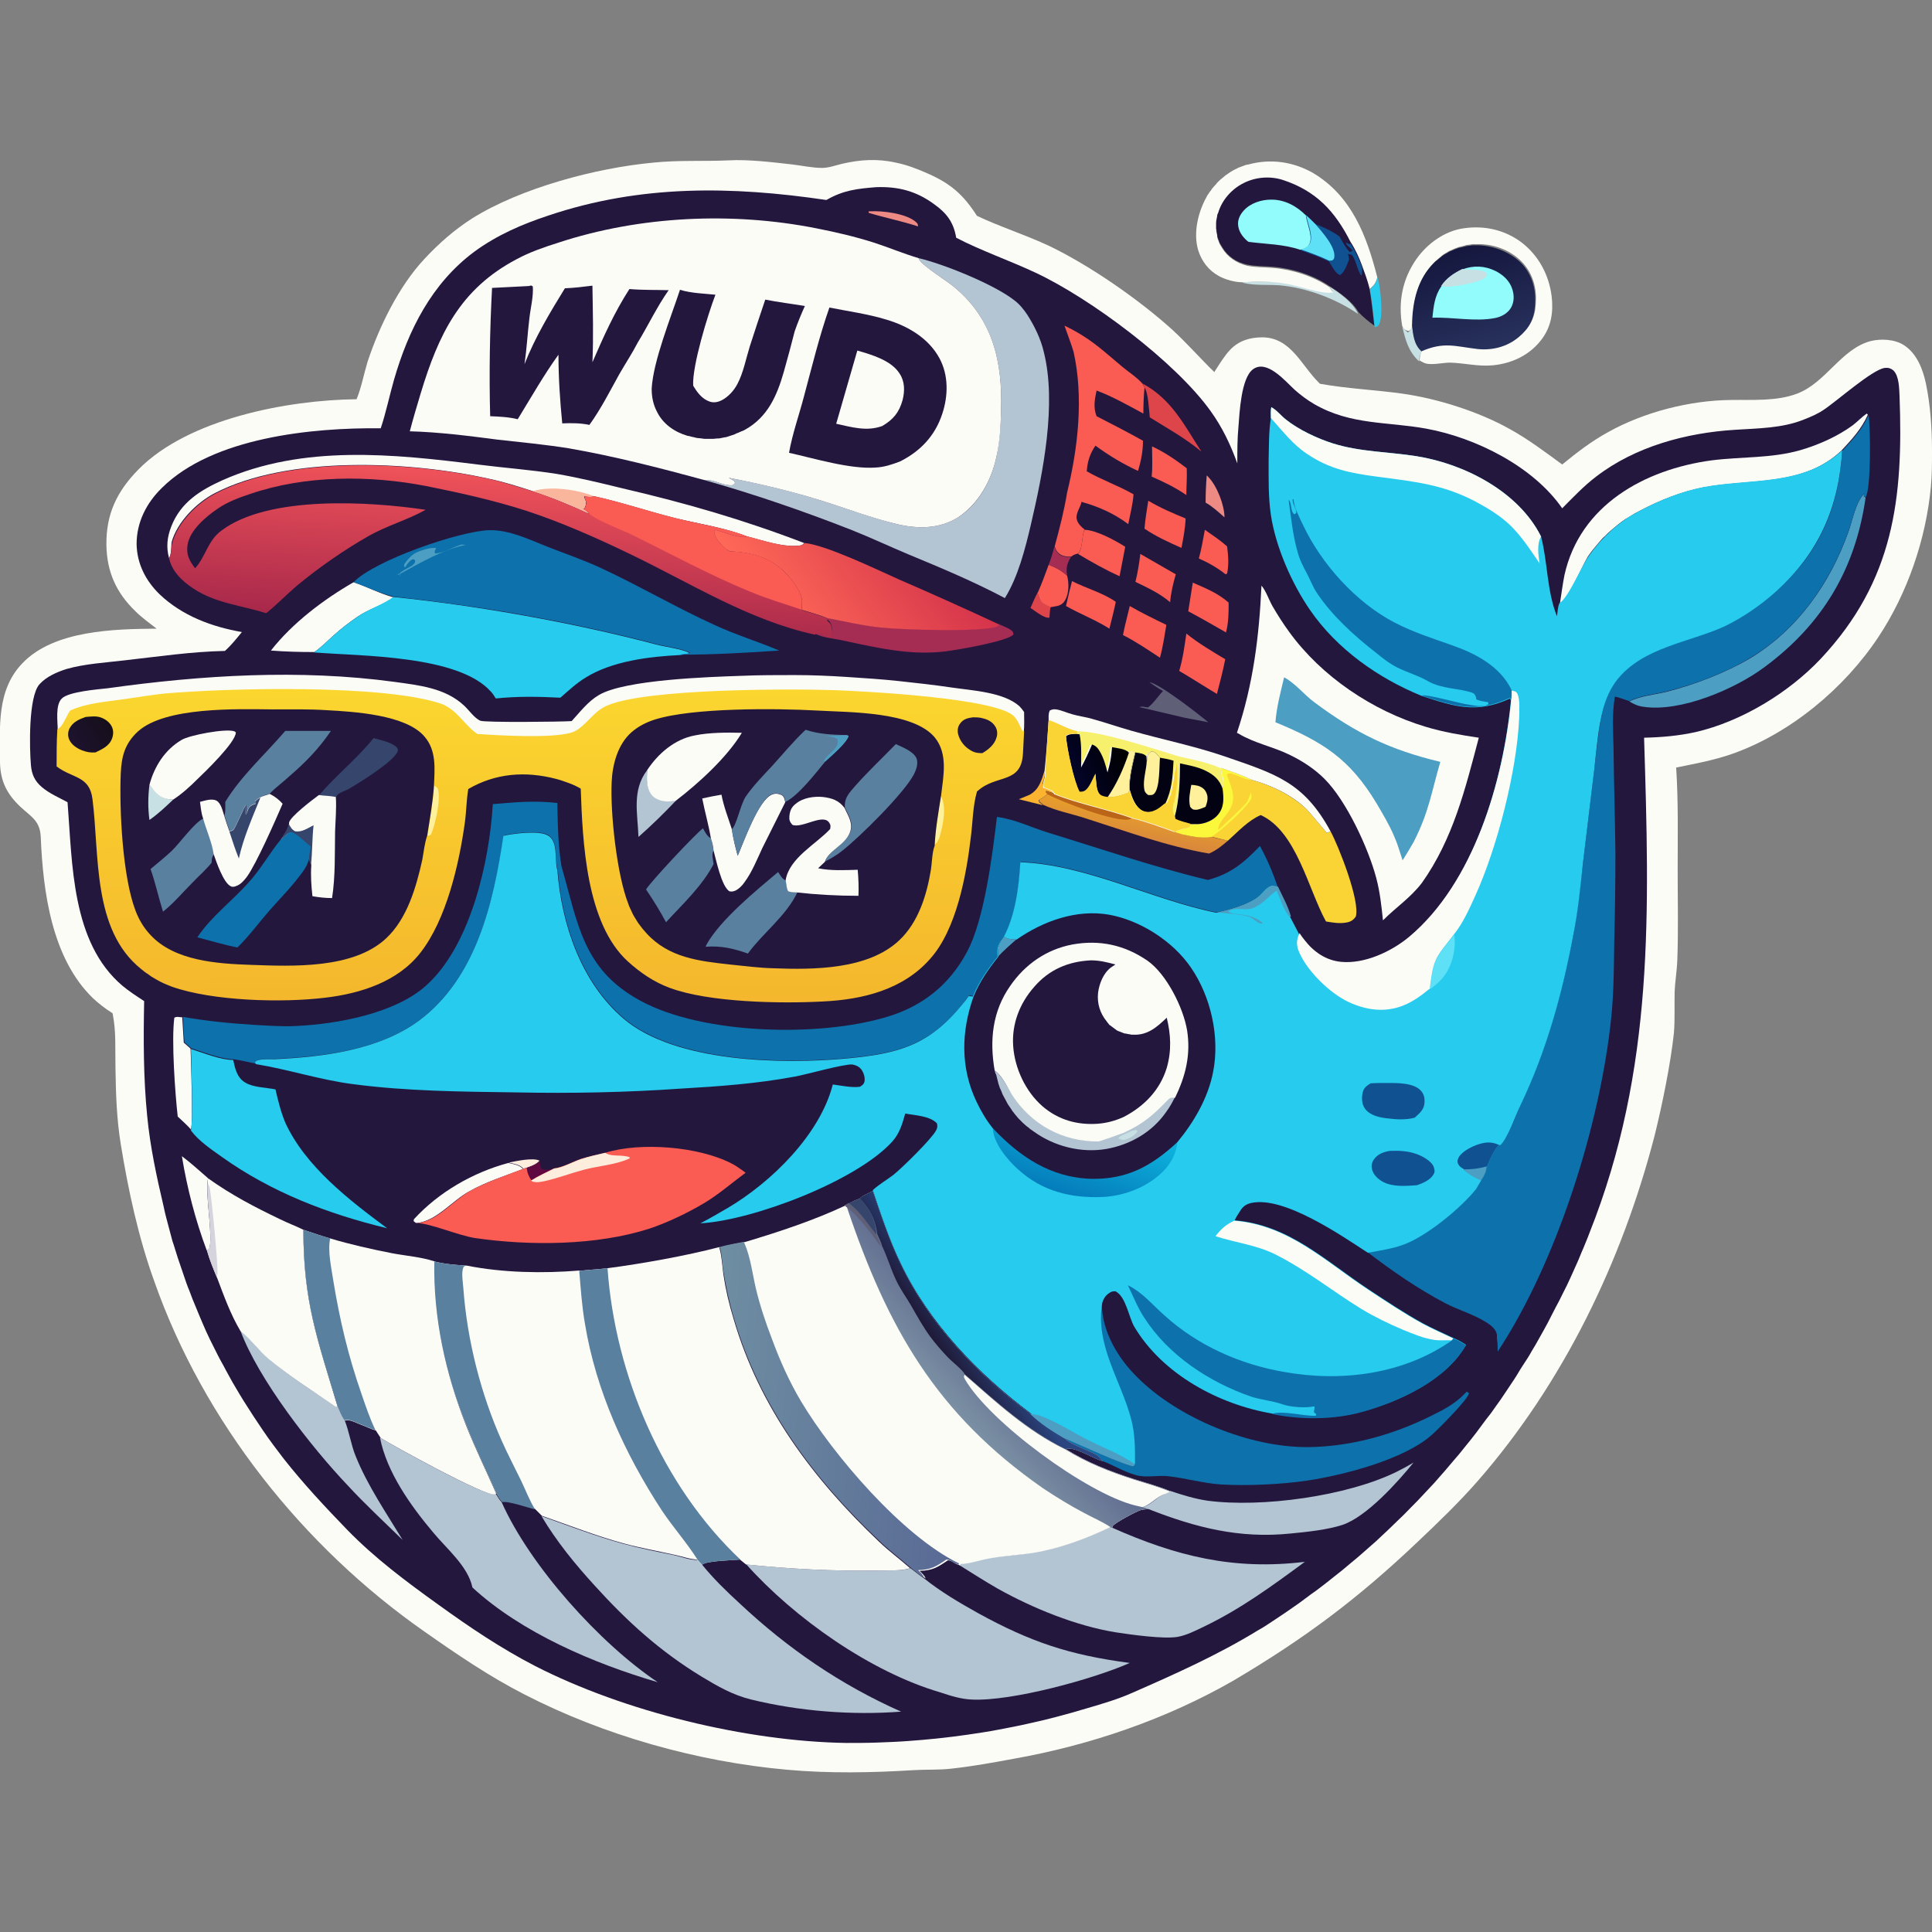 <?xml version="1.0" encoding="utf-8"?>
<!-- Generator: Adobe Illustrator 28.2.0, SVG Export Plug-In . SVG Version: 6.00 Build 0)  -->
<svg version="1.1" id="Layer_1" xmlns="http://www.w3.org/2000/svg" xmlns:xlink="http://www.w3.org/1999/xlink" x="0px" y="0px"
	 viewBox="0 0 512 512" style="enable-background:new 0 0 512 512;" xml:space="preserve">
<rect x="0" y="0" width="512" height="512" fill="#808080" stroke="none"/>
<style type="text/css">
	.st0{fill:#C7E0E4;}
	.st1{fill:#26CBEE;}
	.st2{fill:#FCFCF7;}
	.st3{fill:url(#SVGID_1_);}
	.st4{fill:#92FCFC;}
	.st5{fill:#24173E;}
	.st6{fill:#0F5191;}
	.st7{fill:#5EE1F6;}
	.st8{fill:#FCEDDD;}
	.st9{fill:#5E0A41;}
	.st10{fill:#EE8A84;}
	.st11{fill:#DE454A;}
	.st12{fill:#A52D53;}
	.st13{fill:#FCB330;}
	.st14{fill:#5F5F78;}
	.st15{fill:#FA5B53;}
	.st16{fill:url(#SVGID_00000124865392716880750060000012930152727801657020_);}
	.st17{fill:#BB6518;}
	.st18{fill:#4C9FC2;}
	.st19{fill:#B3C4D3;}
	.st20{fill:#FAD335;}
	.st21{fill:#FBF83C;}
	.st22{fill:#FAB59D;}
	.st23{fill:url(#SVGID_00000045577841703953360230000012534564556304418220_);}
	.st24{fill:#D5D4DD;}
	.st25{fill:#0D72AC;}
	.st26{fill:#F7F06C;}
	.st27{fill:#030213;}
	.st28{fill:#FFF19C;}
	.st29{fill:url(#SVGID_00000165205287759632537670000001724217813639404729_);}
	.st30{fill:#5A80A0;}
	.st31{fill:url(#SVGID_00000017480344933457581070000012158354446330239109_);}
	.st32{fill:url(#SVGID_00000014613677645104877520000011080533402720322491_);}
	.st33{fill:url(#SVGID_00000123419504468495029230000008065499511845522579_);}
	.st34{fill:#35456C;}
	.st35{fill:url(#SVGID_00000142134657571915615260000008508246913071997840_);}
	.st36{fill:url(#SVGID_00000015313696441754030090000014335470546864478134_);}
	.st37{fill:url(#SVGID_00000139990075445705383750000006391232662606614171_);}
	.st38{fill:url(#SVGID_00000054964529849507728360000006272422573954930360_);}
</style>
<path class="st0" d="M374.2,86.2c0.4,2.5,0.6,5.1,2.6,6.9c-0.5,0.9-0.7,1.6-0.7,2.7c-2.9-2.7-3.6-5.6-4.5-9.3
	c0.5,0.6,0.8,1.1,1.5,1.6C373.8,87.7,373.8,87,374.2,86.2z"/>
<path class="st1" d="M365.1,73.5c0.7,2.7,1.6,9.9,0.4,12.4c-0.3,0.6-0.6,0.7-1.2,0.8c-0.4-3.4-0.6-6.7-1.3-10
	C364.2,75.7,364.7,75,365.1,73.5z"/>
<path class="st0" d="M329.2,74.8c3.9-0.2,7.6-0.3,11.5,0.2c3.5,0.4,9.5,2.8,12.6,2.3L353,77c-0.3-0.4-0.5-0.7-0.8-1.1
	c2.8,1.7,6.3,4.2,7.7,7.3c-6-4.1-13.8-7-21-7.6c-3.1-0.2-6.2,0.1-9.3-0.6L329.2,74.8z"/>
<path class="st2" d="M371.6,86.4c-1.1-6.3,0-12.4,3.8-17.8c2.9-4.1,7.5-7.4,12.5-8.1c5.5-0.8,10.9,0.4,15.4,3.8
	c4.5,3.5,7.2,8.6,7.9,14.2c0.5,4.2-0.1,8.1-2.7,11.5c-3.1,4.1-7.8,6.3-12.8,6.8c-3.9,0.4-7.6-0.6-11.4-0.7c-1.9,0-4.2,0.6-6.1,0.3
	c-0.7-0.1-1.4-0.5-2-0.9c0.1-1.1,0.2-1.7,0.7-2.7c6-2.7,8.9-1.4,14.9-0.6c3.8,0.5,7.8-0.6,10.8-3.1c2.8-2.3,4.2-4.9,4.4-8.6
	c0.3-4-0.7-7.8-3.4-10.8c-2.9-3.2-7.2-4.9-11.5-5c-0.3,0-0.5,0-0.8,0s-0.5,0-0.8,0s-0.5,0-0.8,0.1c-0.3,0-0.5,0.1-0.8,0.1
	s-0.5,0.1-0.8,0.2s-0.5,0.1-0.8,0.2s-0.5,0.1-0.8,0.2s-0.5,0.2-0.8,0.3c-0.3,0.1-0.5,0.2-0.7,0.3c-0.2,0.1-0.5,0.2-0.7,0.3
	c-0.2,0.1-0.5,0.2-0.7,0.4c-0.2,0.1-0.5,0.3-0.7,0.4s-0.5,0.3-0.7,0.5s-0.4,0.3-0.6,0.5s-0.4,0.3-0.6,0.5s-0.4,0.4-0.6,0.5
	c-4.6,4.5-6,10.5-6,16.7c-0.3,0.8-0.4,1.5-1.1,1.8C372.4,87.6,372,87.1,371.6,86.4z"/>
<path class="st2" d="M329.2,74.8c-2,0-4.4-0.7-6.1-1.6c-2.8-1.5-4.7-4-5.6-7c-1.3-4.6,0-10,2.3-14.1c0.1-0.3,0.3-0.5,0.5-0.8
	s0.3-0.5,0.5-0.7s0.3-0.5,0.5-0.7s0.4-0.5,0.6-0.7s0.4-0.4,0.6-0.7c0.2-0.2,0.4-0.4,0.6-0.6c0.2-0.2,0.4-0.4,0.7-0.6
	c0.2-0.2,0.5-0.4,0.7-0.6c0.2-0.2,0.5-0.4,0.7-0.5c0.2-0.2,0.5-0.3,0.7-0.5c0.3-0.2,0.5-0.3,0.8-0.5c0.3-0.1,0.5-0.3,0.8-0.4
	c0.3-0.1,0.5-0.3,0.8-0.4c0.3-0.1,0.6-0.2,0.8-0.3c0.3-0.1,0.6-0.2,0.8-0.3c0.3-0.1,0.6-0.2,0.9-0.2c5.8-1.6,11.8-0.8,17.1,2.2
	c10.3,6.1,14.3,16.7,17.1,27.7c-0.4,1.5-0.9,2.2-2.1,3.1c-0.5-2-1.2-3.9-1.9-5.8c-0.8-2.2-1.8-4.4-3.1-6.4
	c-4.1-8.1-9.1-13.5-17.9-16.4c-3.4-1.1-7.2-0.8-10.4,0.8c-3.2,1.6-5.8,4.5-6.8,8c-0.1,0.2-0.1,0.4-0.2,0.5c0,0.2-0.1,0.4-0.1,0.6
	c0,0.2-0.1,0.4-0.1,0.6c0,0.2,0,0.4-0.1,0.6c0,0.2,0,0.4,0,0.6c0,0.2,0,0.4,0,0.6c0,0.2,0,0.4,0,0.6c0,0.2,0,0.4,0.1,0.6
	c0,0.2,0.1,0.4,0.1,0.6c0,0.2,0.1,0.4,0.1,0.6c0,0.2,0.1,0.4,0.1,0.6c0.1,0.2,0.1,0.4,0.2,0.5c0.1,0.2,0.1,0.4,0.2,0.5
	c0.1,0.2,0.1,0.4,0.2,0.5c0.1,0.2,0.2,0.3,0.3,0.5c0.1,0.2,0.2,0.3,0.3,0.5c1.5,2.4,3.8,3.9,6.5,4.6c2.2,0.5,4.6,0.4,6.9,0.6
	c5.1,0.4,10.8,2.2,15,5.1c0.2,0.4,0.5,0.7,0.8,1.1l0.3,0.3c-3.1,0.6-9.1-1.8-12.6-2.3C336.9,74.5,333.1,74.6,329.2,74.8z"/>
<linearGradient id="SVGID_1_" gradientUnits="userSpaceOnUse" x1="385.847" y1="322.168" x2="393.363" y2="348.42" gradientTransform="matrix(1 0 0 1 0 -256)">
	<stop  offset="0" style="stop-color:#15173E"/>
	<stop  offset="1" style="stop-color:#27315C"/>
</linearGradient>
<path class="st3" d="M374.2,86.2c0.1-6.2,1.4-12.3,6-16.7c0.2-0.2,0.4-0.4,0.6-0.5c0.2-0.2,0.4-0.3,0.6-0.5s0.4-0.3,0.6-0.5
	s0.4-0.3,0.7-0.5c0.2-0.1,0.5-0.3,0.7-0.4s0.5-0.3,0.7-0.4s0.5-0.2,0.7-0.3c0.2-0.1,0.5-0.2,0.7-0.3c0.3-0.1,0.5-0.2,0.8-0.3
	c0.3-0.1,0.5-0.2,0.8-0.2c0.3-0.1,0.5-0.1,0.8-0.2s0.5-0.1,0.8-0.2c0.3,0,0.5-0.1,0.8-0.1s0.5-0.1,0.8-0.1s0.5,0,0.8,0s0.5,0,0.8,0
	c4.2,0.2,8.6,1.9,11.5,5c2.7,3,3.7,6.8,3.4,10.8c-0.2,3.7-1.6,6.3-4.4,8.6c-3,2.5-6.9,3.5-10.8,3.1c-6-0.7-8.9-2-14.9,0.6
	C374.7,91.3,374.5,88.8,374.2,86.2z"/>
<path class="st4" d="M387.5,71.4c3-1.1,5.9-1,8.8,0.4c2,1,3.8,2.6,4.5,4.9c0.5,1.6,0.5,3.4-0.4,4.9s-2.6,2.4-4.3,2.7
	c-5.1,1-11.2-0.3-16.5-0.1c0.3-2.9,0.6-5.8,2.3-8.2C383.3,73.7,385.3,72.4,387.5,71.4z"/>
<path class="st0" d="M381.9,75.8c1.4-2.1,3.4-3.4,5.6-4.5c1,0.1,2,0.2,3,0.2c1.2,0,2.5,0.1,3.5,0.8c0.1,0.4,0.2,0.7-0.1,1
	c-1.3,1.6-8.7,2.7-10.7,2.7C382.8,76,382.4,75.9,381.9,75.8z"/>
<path class="st5" d="M352.3,75.8c-4.2-2.9-9.9-4.7-15-5.1c-2.3-0.2-4.6-0.1-6.9-0.6c-2.7-0.6-5-2.1-6.5-4.6
	c-0.1-0.2-0.2-0.3-0.3-0.5c-0.1-0.2-0.2-0.3-0.3-0.5c-0.1-0.2-0.2-0.3-0.2-0.5c-0.1-0.2-0.1-0.4-0.2-0.5c-0.1-0.2-0.1-0.4-0.2-0.5
	c-0.1-0.2-0.1-0.4-0.1-0.6c0-0.2-0.1-0.4-0.1-0.6c0-0.2-0.1-0.4-0.1-0.6c0-0.2,0-0.4-0.1-0.6c0-0.2,0-0.4,0-0.6c0-0.2,0-0.4,0-0.6
	c0-0.2,0-0.4,0-0.6c0-0.2,0-0.4,0.1-0.6c0-0.2,0.1-0.4,0.1-0.6c0-0.2,0.1-0.4,0.1-0.6c0-0.2,0.1-0.4,0.2-0.5c1-3.5,3.6-6.4,6.8-8
	c3.2-1.6,7-1.9,10.4-0.8c8.8,2.9,13.8,8.3,17.9,16.4c1.3,2,2.3,4.2,3.1,6.4c0.7,1.9,1.4,3.8,1.9,5.8c0.6,3.4,0.9,6.7,1.3,10
	c-1.5-1.1-2.9-2.2-4.2-3.6C358.5,80,355.1,77.6,352.3,75.8z"/>
<path class="st6" d="M346.1,57c0.9,0.8,1.7,1.6,2.5,2.4c2.2,0.8,4.5,1.9,6.4,3.3c0.8,1.4,1.6,3,2.7,4.1c0.4-0.2,0.6-0.2,0.8-0.5v0.1
	c-0.1-0.1-0.2-0.2-0.3-0.3c-0.5-0.6-1.5-1.1-1.5-1.8l0.9,0.4l0.3-0.1c1.3,2,2.3,4.2,3.1,6.4l-0.1,1.8l-0.2,0.2c-1-1.5-1.2-3.4-2.1-5
	c-0.4-0.6-0.7-0.6-1.4-0.7c0.2,0.5,0.3,1,0.3,1.5c-0.5,1.3-1.2,3.4-2.4,4.1c-1.2-0.4-2.2-2.5-2.9-3.6c-2.5-1.2-5-2.1-7.6-3
	c0.7-0.2,1.7-0.7,2.2-1.2c1.4-1.8-0.3-5.6-0.7-7.6L346.1,57z"/>
<path class="st7" d="M346.1,57c0.9,0.8,1.7,1.6,2.5,2.4c1.7,2,5.4,6,5,8.8c-0.1,0.5-0.1,0.4-0.5,0.8l-0.8,0.1c-2.5-1.2-5-2.1-7.6-3
	c0.7-0.2,1.7-0.7,2.2-1.2c1.4-1.8-0.3-5.6-0.7-7.6L346.1,57z"/>
<path class="st4" d="M330.9,64.1c-0.1-0.1-0.2-0.1-0.3-0.2c-1.3-1.1-2.4-2.6-2.5-4.4c-0.1-1.4,0.6-2.7,1.5-3.7
	c1.8-2,4.7-2.9,7.3-2.9c3.6,0,6.7,1.7,9.2,4.2v0.3c0.3,2,2.1,5.8,0.7,7.6c-0.5,0.6-1.5,1-2.2,1.2C340.2,64.7,335.5,64.7,330.9,64.1z
	"/>
<path class="st2" d="M193.1,42.5c5.1-0.3,11.8,0.5,17,1.1c2.5,0.3,5.2,0.9,7.8,0.9c1.7,0,3.6-0.7,5.3-1.1c4.7-1.1,9.4-1.4,14.2-0.3
	c3,0.6,5.8,1.7,8.5,2.9c6.1,2.7,9.4,5.6,13,11.2c6.1,2.9,12.8,5,19.2,8c10.8,5.2,23.9,14.3,32.7,22.3c3.8,3.5,7.3,7.5,11,11.1
	c1.3-2,2.6-4.2,4.2-5.9c2.3-2.4,5.2-3.3,8.5-3.3c7.6,0,10.4,7.5,15,12l0.3,0.3c7.2,1.3,14.5,1.6,21.7,2.6c9.4,1.3,20.4,4.8,28.6,9.4
	c4.9,2.7,9.4,6.1,13.9,9.4c3.9-3.2,7.8-6.2,12.2-8.6c9.5-5.3,21.6-8.4,32.5-8.5c5.7-0.1,12.1,0.4,17.6-1.7
	c7.6-2.9,11.6-11.8,19.4-13.9c2.8-0.7,6.5-0.5,8.9,1.1c3.4,2.2,5,6.4,5.8,10.2c1.2,5.8,1.6,12,1.6,17.9c0,3.1,0,6.3-0.3,9.4
	c-1.3,13.9-6.2,28.2-13.9,39.8c-9,13.6-23.4,25.6-38.8,31c-4.9,1.7-9.8,2.6-14.8,3.6c0.6,9.2,0.4,18.5,0.4,27.7
	c0,7.8,0.2,15.6-0.1,23.4c-0.1,2.8-0.6,5.6-0.7,8.4c-0.1,3.6,0.1,7.3-0.2,10.9c-0.9,8.3-3.1,19-5.1,27.1
	c-8.6,33.3-24.2,65.6-46.9,91.6c-5,5.7-10.4,10.9-15.9,16.1c-15.9,15.1-29.8,25.5-48.7,36.7c-17.9,10.3-38.1,17.2-58.4,20.8
	c-5.4,1-10.9,2-16.4,2.6c-3.3,0.4-6.7,0.2-10,0.4c-11,0.7-22.6,0.9-33.6-0.1c-23.7-2.1-48.6-9.1-69.7-20c-9.2-4.7-18-10.7-26.4-16.6
	c-32.2-22.5-58.5-55.6-71.6-92.8C36.7,328,34,315.5,32,303.2c-1.1-6.8-1.3-13.4-1.4-20.3c-0.1-4.6,0.2-9.5-0.7-14
	c0-0.1,0-0.2-0.1-0.4c-1.9-1.2-3.6-2.5-5.2-4c-10.9-10.6-13.2-28.2-13.8-42.7c-0.2-4.3-2.5-5.3-5.4-8C1.8,210.4,0.1,207,0,202
	c0-9.2-1-19.1,6-26.3c8.4-8.7,24.3-9,35.5-9.1c-1.9-1.5-3.9-2.9-5.6-4.6c-5.1-4.9-7.6-10.5-7.7-17.6c-0.1-8.2,2.8-14.2,8.5-20
	C49.9,111,76.2,106,94.5,105.8c1.3-3.2,1.9-6.6,2.9-9.9c3.1-9.4,8.3-20,15-27.2c3.8-4.1,8-7.8,12.7-10.8c12.9-8.1,32.9-13.4,48-14.8
	C179.8,42.4,186.5,42.8,193.1,42.5z"/>
<path class="st5" d="M232.2,49.6c5.8-0.2,10.5,1,15.2,4.4c3.4,2.4,5.3,4.8,6,9c6.5,3.4,14.3,6.1,21.1,9.3
	c14.5,6.8,36.9,23.5,46.3,36.6c3.1,4.3,5.3,8.9,7.1,13.9c0-3.2,0-6.5,0.3-9.7c0.3-3.8,0.7-12.8,3.8-15.2c3.7-2.8,8.6,3.1,11.1,5.4
	c1.6,1.4,3.3,2.7,5.2,3.8c9.7,5.6,19.3,4.6,29.7,6.5c13.1,2.4,28.3,10,36,21.1c2.9-2.9,5.7-5.9,9-8.4c10.4-8,23.9-11.6,36.8-12.4
	c6.1-0.4,12.5-0.4,18.2-2.7c1.8-0.7,3.7-1.5,5.3-2.6c3.5-2.3,12.9-10.7,16.2-11.1c0.9-0.1,1.6,0.1,2.3,0.7c1.5,1.5,1.5,4.8,1.6,6.8
	c1,26.9-1.4,48.8-20.9,69.6c-8.5,9-21,16.6-33.1,19.4c-4.5,1-9.1,1.4-13.7,1.5c1.4,45.8,2.8,87.9-14.5,131.3c-0.5,1.4-1.1,2.7-1.6,4
	c-0.6,1.3-1.1,2.7-1.7,4s-1.2,2.7-1.8,4c-0.6,1.3-1.2,2.6-1.9,3.9c-0.6,1.3-1.3,2.6-2,3.9s-1.3,2.6-2,3.9s-1.4,2.6-2.1,3.8
	c-0.7,1.3-1.4,2.5-2.2,3.8c-0.7,1.3-1.5,2.5-2.3,3.7s-1.5,2.5-2.3,3.7s-1.6,2.4-2.4,3.6s-1.6,2.4-2.5,3.6c-0.8,1.2-1.7,2.4-2.6,3.5
	c-0.9,1.2-1.7,2.3-2.6,3.5s-1.8,2.3-2.7,3.4c-0.9,1.1-1.8,2.3-2.8,3.4c-0.9,1.1-1.9,2.2-2.8,3.3c-1,1.1-1.9,2.2-2.9,3.3
	c-1,1.1-2,2.1-3,3.2s-2,2.1-3,3.1s-2,2.1-3.1,3.1c-1,1-2.1,2-3.1,3c-1.1,1-2.1,2-3.2,3s-2.2,1.9-3.3,2.9c-1.1,1-2.2,1.9-3.3,2.8
	c-1.1,0.9-2.2,1.9-3.4,2.8c-1.1,0.9-2.3,1.8-3.4,2.7c-1.2,0.9-2.3,1.8-3.5,2.6c-1.2,0.9-2.3,1.7-3.5,2.6c-1.2,0.8-2.4,1.7-3.6,2.5
	s-2.4,1.6-3.6,2.4s-2.4,1.6-3.7,2.3c-10.6,6.5-21.8,11.5-33.2,16.5c-3.8,1.7-7.9,2.9-12,4.1c-2.6,0.8-5.2,1.5-7.8,2.2
	c-2.6,0.7-5.2,1.3-7.9,1.9c-2.6,0.6-5.3,1.1-7.9,1.6s-5.3,0.9-8,1.3s-5.3,0.7-8,1s-5.4,0.5-8,0.7c-2.7,0.2-5.4,0.3-8.1,0.4
	c-2.7,0.1-5.4,0.1-8.1,0.1c-26.5-0.4-58.9-8.3-82.5-20.4c-9.1-4.7-17.4-10.3-25.7-16.3c-8.5-6.1-16.8-12.3-24.1-19.8
	c-5.9-6.1-11.6-12.2-16.8-18.8c-0.9-1.2-1.9-2.5-2.8-3.7s-1.8-2.5-2.7-3.8c-0.9-1.3-1.7-2.6-2.6-3.9c-0.8-1.3-1.7-2.6-2.5-3.9
	c-0.8-1.3-1.6-2.6-2.4-4c-0.8-1.3-1.5-2.7-2.3-4.1c-0.7-1.4-1.5-2.7-2.2-4.1s-1.4-2.8-2.1-4.2c-0.7-1.4-1.3-2.8-1.9-4.2
	c-0.6-1.4-1.2-2.8-1.8-4.3c-0.6-1.4-1.2-2.9-1.7-4.3c-0.6-1.4-1.1-2.9-1.6-4.4s-1-2.9-1.5-4.4s-0.9-3-1.4-4.4
	c-0.4-1.5-0.8-3-1.2-4.5s-0.8-3-1.1-4.5c-1.9-8.1-3.6-15.9-4.4-24.2c-1-10.1-1-20.2-0.8-30.4c-2-1.3-4-2.6-5.8-4.1
	c-13.5-11.5-13.2-32.3-14.5-48.6c-2.2-1.2-4.8-2.3-6.8-4c-1.9-1.6-2.7-3.4-2.9-5.8c-0.4-4.4-0.7-18.3,2.3-21.5c1.8-2,4.6-3.2,7.1-4
	c4.9-1.4,10.4-1.7,15.4-2.3c8.9-1,17.6-2.3,26.6-2.5c1.7-1.5,3.1-3.3,4.5-5c-8-1.4-15.8-4.3-21.8-10c-3.7-3.6-6-8.1-6.1-13.3
	c0-5.8,2.6-10.9,6.7-14.9c13.5-13.4,39.8-16,58-15.8c1.4-4.2,2.3-8.6,3.5-12.8c3.8-13.2,10-25.6,21.3-34c6-4.4,12.7-7.3,19.7-9.6
	c24.4-8.2,48.5-7.8,73.6-4.1C223.5,50.4,227.2,50,232.2,49.6z"/>
<path class="st8" d="M134.8,308.1c2-0.4,6.5-1.4,8.2-0.5c-0.9,1.1-2.2,1.5-3.5,1.9l-0.8,0.2C137.8,308.6,136.1,308.4,134.8,308.1z"
	/>
<path class="st9" d="M139.5,309.5c1.3-0.5,2.6-0.9,3.5-1.9c0.1,0.9,0.1,1.5,0.6,2.2c1.1,0.4,2,0.1,3.2-0.1c-2,1-4.2,2-6.1,3.2
	C140,311.8,139.6,310.8,139.5,309.5z"/>
<path class="st10" d="M230.2,56h0.4c3.3-0.2,9.9,0.6,12.3,3c0.4,0.4,0.3,0.5,0.4,1c-4.3-1.4-8.8-2.3-13.1-3.6L230.2,56z"/>
<path class="st11" d="M273.1,161.1c0.6-1.4,1.2-2.8,1.9-4.1c0.3,1.1,0.4,2.1,1.5,2.8c0.6,0.4,1.3,0.7,2,1c-0.3,0.5-0.3,2.2-0.4,2.9
	C276.7,163.9,274.3,161.9,273.1,161.1z"/>
<path class="st12" d="M279.4,144.9c0.4,1,0.8,1.8,1.8,2.3c0.8,0.4,1.7,0.4,2.6,0.4c-1.1,1.9-1.3,2.9-1,5c-1.5-1.5-3-2.2-4.9-2.9
	C278.5,148.1,279,146.6,279.4,144.9z"/>
<path class="st13" d="M276.8,204.3c0,0.2,0.1,0.3,0.1,0.5c0.1,0.7-0.1,1.2-0.3,1.9c-0.3,0.8-0.4,1.1-0.1,1.9
	c0.5,0.2,0.9,0.4,1.4,0.5c0.8,0.3,1,0.5,1.5,1.2c-0.7-0.2-1.4-0.5-2.1-0.7l-0.2,0.2l0.5,0.6c-0.1,0.1-0.2,0.2-0.3,0.3
	c-0.6,0.5-1.3,0.9-2,1.3l0.1,0.6l1,0.8l-6.4-1.6c1-0.4,2-0.8,2.9-1.2C275.4,209.2,276,206.8,276.8,204.3z"/>
<path class="st10" d="M319.8,126c0.1,0.1,0.3,0.2,0.4,0.4c2.3,2.3,4.3,7.5,4.3,10.7c-1.6-1.4-3.2-2.9-5-3.9
	C319.5,130.8,319.6,128.4,319.8,126z"/>
<path class="st14" d="M304.6,180.8c2.6,0.3,13.1,8.5,15.6,10.6l-6.3-1.2l-11.9-2.8c0.6-0.3,1.5,0,2.2,0.1c1.4-1,2.8-3.1,4-4.4
	C307,182.5,305.8,181.6,304.6,180.8z"/>
<path class="st15" d="M319.3,140.4c2,1.4,4.1,2.8,5.9,4.4c0.3,2.4,0.5,4.8,0,7.2l-0.4,0.2c-2.3-1.8-4.4-3-7.1-4.2
	C318.4,145.6,318.8,143,319.3,140.4z"/>
<path class="st15" d="M277.9,149.7c1.9,0.7,3.4,1.5,4.9,2.9c0.5,1.8,0.5,4.5-0.4,6.2c-0.5,1-1.1,1.5-2.2,1.8
	c-0.5,0.1-1.1,0.2-1.7,0.3c-0.7-0.3-1.4-0.6-2-1c-1-0.6-1.2-1.7-1.5-2.8C276.1,154.6,277,152.2,277.9,149.7z"/>
<path class="st15" d="M305.3,118.3c3.1,1.4,6.5,3.7,9.2,5.8c0.1,2.3-0.1,4.7-0.1,7.1c-2.9-2-6-3.5-9.2-4.9
	C305.5,123.6,305.3,120.9,305.3,118.3z"/>
<path class="st11" d="M302.9,101.7c7.7,4.2,11,11.1,15.5,18c-4.3-3.6-8.9-6.1-13.7-9.1c-0.2-1.9-0.4-6.6-1.4-7.9L302.9,101.7z"/>
<path class="st15" d="M302.2,146.8c3.1,1.8,6.3,3.6,9.4,5.4c-0.7,2.4-1.3,4.9-1.5,7.4c-2.8-2.4-5.9-3.8-9.2-5.4
	C301.5,151.8,301.9,149.3,302.2,146.8z"/>
<path class="st15" d="M304.3,132.7c3.2,1.9,6.5,3.3,9.9,4.7c-0.1,2.6-0.6,5.2-1.1,7.8c-3.4-1.5-6.7-3-9.8-5.1
	C303.5,137.7,303.9,135.2,304.3,132.7z"/>
<path class="st2" d="M48.2,306.4c2.4,1.8,4.7,3.9,7,5.9c-0.2,0.5-0.3,0.8-0.2,1.3c-0.4,4.3,1.4,13.9,0.5,17.2l-0.7,0.6
	c-1.5-4-2.8-8.1-3.9-12.3C49.8,314.9,48.9,310.7,48.2,306.4z"/>
<path class="st15" d="M316.1,154.4c3.4,1.5,6.7,2.8,9.5,5.3c0,2.6,0,5.3-0.7,7.9c-3.3-1.9-6.6-3.8-10-5.6
	C315.3,159.4,315.7,156.9,316.1,154.4z"/>
<path class="st15" d="M299.4,160.6c3.1,1.8,6.4,3.4,9.7,5c-0.5,2.9-0.9,5.8-1.7,8.7c-3.2-2.1-6.4-4.3-9.8-6
	C298.1,165.7,298.8,163.2,299.4,160.6z"/>
<path class="st15" d="M284.1,154c3.7,1.9,8.2,3.1,11.6,5.5c-0.5,2.4-1.1,4.7-1.7,7.1c-3.6-2.3-7.8-3.9-11.5-6
	C283,158.4,283.5,156.2,284.1,154z"/>
<path class="st15" d="M287.4,140.4c3.2,0.1,8.1,2.8,10.8,4.5c-0.5,2.6-1,5.2-1.5,7.8c-3.8-1.7-7.5-3.8-11-5.9
	C287,145.4,286.6,142.2,287.4,140.4z"/>
<path class="st2" d="M110.3,324.1c-0.3-0.1-0.4-0.3-0.7-0.5l0.1-0.5c6.6-7.2,15.7-12.4,25-14.9c1.3,0.3,3,0.5,3.9,1.6
	c-4.7,1.8-9.8,3.4-14.2,5.9C120,318,115.5,323.8,110.3,324.1z"/>
<path class="st2" d="M47.1,295.9c-0.7-6.2-1.7-20.2-0.9-26.2c0.7-0.4,1.4-0.1,2.1-0.1c0.1,2.2,0.3,4.5,0.4,6.7l1.8,1.6
	c0.1,2.8,0.7,20,0.1,21.4C49.6,298.2,48.3,297,47.1,295.9z"/>
<path class="st15" d="M314.4,167.9c3.2,2.6,6.8,4.7,10.3,6.8c-0.6,3.1-1.4,6.1-2.2,9.2c-0.1,0-8.7-5.4-10-6.1
	C313.5,174.5,313.9,171.2,314.4,167.9z"/>
<linearGradient id="SVGID_00000138564689789610269500000001446436400534966944_" gradientUnits="userSpaceOnUse" x1="300.856" y1="470.551" x2="299.593" y2="478.308" gradientTransform="matrix(1 0 0 1 0 -256)">
	<stop  offset="0" style="stop-color:#E89F2B"/>
	<stop  offset="1" style="stop-color:#D9883B"/>
</linearGradient>
<path style="fill:url(#SVGID_00000138564689789610269500000001446436400534966944_);" d="M277.6,210.5l-0.5-0.6l0.2-0.2
	c0.7,0.2,1.4,0.5,2.1,0.7c6.8,2.8,13.9,4,20.7,6.4c3.8,0.9,7.4,2.3,11.1,3.6c0.7,0.2,1.3,0.4,2,0.6c2.7,0.7,4.9,1.1,7.7,0.7
	c1.5,0.5,3,0.7,4.5,1.1c-1.5,1.3-3.1,2.6-5,3.4c-11.1-1.9-21.9-5.9-32.6-9.3c-3.6-1.2-7.9-2-11.3-3.6l-1-0.8l-0.1-0.6
	c0.7-0.4,1.4-0.7,2-1.3C277.4,210.7,277.5,210.6,277.6,210.5z"/>
<path class="st17" d="M277.6,210.5l-0.5-0.6l0.2-0.2c0.7,0.2,1.4,0.5,2.1,0.7c6.8,2.8,13.9,4,20.7,6.4c-0.3,0.1-0.4,0.2-0.6,0.3
	C296,218.2,281.1,212.4,277.6,210.5z"/>
<path class="st2" d="M93.7,154.3c3.6,1.2,6.9,3,10.6,4c-2.8,2.1-6.6,3.1-9.5,5.1c-2.2,1.5-4.3,3.1-6.3,4.9c-1.7,1.5-3.3,3.2-5.2,4.5
	c-3.8,0-7.7-0.1-11.5-0.4C77.4,165.2,85.7,158.9,93.7,154.3z"/>
<path class="st12" d="M219.1,163.7c4.7,0.9,9.4,2,14.1,2.5c5.4,0.6,26.9,1.3,31.1-0.3l0.4-0.5c1.2,0.6,2.7,1,3.7,2l0.2,0.7
	c-1.2,1.7-13.2,3.8-15.9,4.2c-10.2,1.8-19.6-0.5-29.5-2.6c-2.1-0.5-5.4-0.7-7.2-1.8l0.2-0.2c1-0.2,1.9,0.1,2.7,0.6
	c0.5,0.3,0.7,0.4,1.3,0.4c0.2-0.3,0.2-0.3,0.3-0.7c0.2-0.8-0.1-2.6-0.6-3.2c-0.2-0.2-0.5-0.5-0.7-0.7L219.1,163.7z"/>
<path class="st18" d="M431.8,185.9c2.9-1.5,6.8-1.8,10-2.6c7.4-1.9,15.5-5,22.1-8.9c12.6-7.7,21.1-19.8,26-33.6c1-2.8,2-8.1,4.2-10
	l-0.2,0.7l0.5,0.4c-2.7,18.9-11.4,33.5-26.8,44.9c-7.8,5.8-22.2,12-32.1,10.5C434,187.1,433,186.6,431.8,185.9z"/>
<path class="st19" d="M63.7,352.6c0.1,0.1,0.1,0.1,0.2,0.2c2.6,2.1,4.5,5,7.1,7.1c5.5,4.7,12.1,8.9,18.1,12.9l0.3-0.4
	c0.6,1.3,1.1,2.8,1.9,3.9c1.3,3.2,1.7,6.6,3,9.7c3.1,7.7,8.1,15,12.4,22.1c-4.9-4.8-10-9.5-14.6-14.5
	C82.6,383.6,68.5,365.6,63.7,352.6z"/>
<path class="st19" d="M310.1,395.1c3.3,1.1,6.5,2.1,9.9,2.6c14.4,1.9,36.9-1.2,50-7.6c1.6-0.8,3.1-1.6,4.6-2.5
	c-4.3,5.3-12.4,14.3-18.8,16.5c-3.9,1.3-9.6,1.9-13.8,2.3c-13.6,1.4-25.2-1.6-37.7-6.5l-1.6-0.5c2.2-0.4,3.9-2.8,6.1-3.6
	C309.2,395.6,309.6,395.4,310.1,395.1z"/>
<path class="st2" d="M413.4,159.9c0.4-2.5,0.7-5,1.2-7.5c4.1-18.5,21.2-28,39-30.4c7.9-1,15.8-0.5,23.5-2.7
	c4.8-1.4,9.8-3.6,13.9-6.6c1.3-1,2.4-2.2,3.7-3.1l0.3,0.3c-1.7,3.8-4.2,6.5-7,9.5c-10.1,9.6-24.1,7.4-36.8,9.8
	c-5.6,1.1-11.4,3.4-16.5,6.1c-0.7,0.4-1.4,0.7-2,1.1c-0.7,0.4-1.3,0.8-2,1.2c-0.6,0.4-1.3,0.9-1.9,1.4s-1.2,1-1.8,1.5
	c-0.6,0.5-1.1,1-1.7,1.6c-0.6,0.5-1.1,1.1-1.6,1.7c-0.5,0.6-1,1.2-1.5,1.8s-0.9,1.2-1.4,1.9C419.1,150.3,415.8,158.6,413.4,159.9z"
	/>
<path class="st20" d="M323.6,203.5c2.7,1,5.6,1.9,8.2,3.2c5.2,1.4,10.7,4.1,14.6,7.9c0.5,0.5,5.2,6.1,5.2,6.1c0.2,0,0.8-0.3,1-0.4
	c2.1,3.8,7.9,18.5,6.7,22.6c-0.7,1-1.4,1.4-2.6,1.6c-1.8,0.3-3.5,0-5.3-0.3c-4.7-8.5-7.8-23.9-17.3-28.2c-3.4,1.5-5.9,4.3-8.7,6.8
	c-1.5-0.4-3-0.7-4.5-1.1c-2.8,0.4-5-0.1-7.7-0.7c-0.6-0.2-1.3-0.4-2-0.6c1.2-0.7,2.5-0.7,3.8-1.2l0.3-0.9h0.2c0.6,0,1.3,0,1.9,0
	c1.8-0.1,4-1,5.2-2.4c1.8-2.2,1.5-4.4,1.3-7C324.8,206.9,323.6,205.6,323.6,203.5z"/>
<path class="st21" d="M323.6,203.5c2.7,1,5.6,1.9,8.2,3.2c-2.1-0.1-3.7-1.3-5.6-1.7c-0.6-0.1-0.6-0.1-1.1,0.3c1,2.7,2.5,5.6,1.2,8.5
	c-1,2.3-3.3,3.7-3.5,6.1c0.5-0.2,7.4-6.8,7.7-7.4c0.4-0.8,0.7-1.7,1-2.5c0.2,1,0.3,1.5-0.3,2.3c-1.8,2.6-7.5,7.8-10.2,9.5
	c-2.8,0.4-5-0.1-7.7-0.7c-0.6-0.2-1.3-0.4-2-0.6c1.2-0.7,2.5-0.7,3.8-1.2l0.3-0.9h0.2c0.6,0,1.3,0,1.9,0c1.8-0.1,4-1,5.2-2.4
	c1.8-2.2,1.5-4.4,1.3-7C324.8,206.9,323.6,205.6,323.6,203.5z"/>
<path class="st2" d="M44.8,147.9c-0.8-2.9-0.5-5.6,0.6-8.4c2.5-6.4,7.7-9.6,13.7-12.3c21.3-9.4,45.2-6.9,67.5-4.1
	c7,0.9,14.1,1.4,21,2.5c5.8,1,11.6,2.4,17.3,3.8c16.8,3.9,32,8.3,48.2,14.5c-0.2,0.3-0.4,0.4-0.7,0.6c-4.5,0.8-10.2-1.3-14.6-2.4
	c-5.9-2.3-12.7-3.3-18.9-4.8c-7.2-1.8-14.2-4.2-21.5-5.8c-0.2,0-0.3,0.1-0.5,0.1c-0.7,0.1-1.4,0-2.1-0.2c0,0.7,0.2,1,0.5,1.6
	c-0.1,0.6-0.1,1.2-0.5,1.7l-0.4,0.1c0.1,0,0.2,0.1,0.2,0.1c0.6,0.3,1,0.8,1.4,1.2c-5-2.3-9.8-4.3-15-6c-3.7-1.2-7.5-2.4-11.3-3.2
	c-20.9-4.7-53.3-6.3-72.8,3.8c-4.8,2.5-9.9,7.6-11.4,12.9C45.3,144.9,45.5,146.8,44.8,147.9z"/>
<path class="st22" d="M141.1,130.2c4.6-1.5,11.8-0.5,16.3,1.3c-0.2,0-0.3,0.1-0.5,0.1c-0.7,0.1-1.4,0-2.1-0.2c0,0.7,0.2,1,0.5,1.6
	c-0.1,0.6-0.1,1.2-0.5,1.7l-0.4,0.1c0.1,0,0.2,0.1,0.2,0.1c0.6,0.3,1,0.8,1.4,1.2C151.1,133.8,146.3,131.8,141.1,130.2z"/>
<path class="st15" d="M282.1,86.3c6.8,3.3,9.6,6.1,15.2,10.8c1.8,1.5,4,2.9,5.5,4.6l0.5,1c-0.2,2.3-0.3,4.6-0.3,6.9
	c-3.9-2.1-8.3-4.6-12.4-6.1c-0.5,2.4-0.9,4.5,0,6.8c4.1,2.1,8.2,4.2,12.3,6.5c0,2.8-0.5,5.3-1.3,8c-4.1-1.9-7.6-4-11.3-6.7
	c-1.5,2.2-2.1,4.2-2.3,6.8c4,2.3,8.4,3.8,12.4,6.1c-0.2,2.7-0.9,5.3-1.4,7.9c-3.7-2.8-8-4.7-12.4-5.9c0,0.1-0.1,0.3-0.1,0.4
	c-0.1,0.5-0.4,1-0.6,1.5c-0.4,0.9-0.8,1.9-0.5,2.9s1.2,1.9,2,2.5c-0.8,1.9-0.4,5.1-1.7,6.4c-0.8,0.2-1.2,0.3-1.8,0.8
	c-0.9,0-1.8,0-2.6-0.4c-1-0.5-1.5-1.3-1.8-2.3c1.3-4.8,2.5-9.4,3.3-14.3c2.9-11.8,4.4-25.3,1.7-37.3
	C283.8,90.9,282.9,88.6,282.1,86.3z"/>
<linearGradient id="SVGID_00000103261284995426530350000006619918402960876206_" gradientUnits="userSpaceOnUse" x1="244.271" y1="396.049" x2="208.275" y2="423.247" gradientTransform="matrix(1 0 0 1 0 -256)">
	<stop  offset="0" style="stop-color:#D5344B"/>
	<stop  offset="1" style="stop-color:#FF6957"/>
</linearGradient>
<path style="fill:url(#SVGID_00000103261284995426530350000006619918402960876206_);" d="M193.4,146.1c-0.1,0-0.1-0.1-0.2-0.1
	c-0.1-0.1-0.2-0.2-0.3-0.2c-0.6-0.4-1.2-0.8-1.6-1.3c-1.1-1.2-2.1-2.3-2.1-4l0.6-0.1l-0.3-0.1c1.9,0.6,6,2.2,8,1.9
	c0.1,0,0.3,0,0.4-0.1c4.4,1.1,10.1,3.2,14.6,2.4c0.3-0.2,0.5-0.4,0.7-0.6c5.7,0.5,19.5,7.2,24.9,9.6c9,3.9,17.9,7.9,26.7,12
	l-0.4,0.5c-4.2,1.6-25.6,0.9-31.1,0.3c-4.7-0.5-9.4-1.6-14.1-2.5c-2.2-0.9-4.5-1.5-6.7-2.2c-0.2-0.8,0-1.4,0-2.2
	c0-2.3-2.5-5.6-4.1-7.3C204.3,147.7,199.2,146.4,193.4,146.1z"/>
<path class="st1" d="M50.6,278c3.3,1,7.8,2.9,11.2,2.9c0.5,2.3,1,4.7,3.2,6c2.1,1.3,5.6,1.3,8,1.8c0.7,3,1.4,5.9,2.6,8.8
	c5.3,11.6,17,20.6,27,28c-15.7-3.8-30.6-9.5-43.8-18.9c-2.8-2-6.1-4.2-8.2-7v-0.1C51.2,298,50.7,280.7,50.6,278z"/>
<path class="st2" d="M55.2,312.3c6,4.3,12.3,7.6,19,10.8c2,1,4.2,1.8,6.2,2.8c0,19.1,3.7,28.9,9,46.6l-0.3,0.4
	c-6-4.1-12.6-8.3-18.1-12.9c-2.6-2.2-4.5-5-7.1-7.1c-0.1-0.1-0.1-0.1-0.2-0.2c-2.6-4.4-4.3-9.1-6.1-13.9c-1-2.4-2-4.8-2.7-7.3
	l0.7-0.6c0.9-3.2-0.9-12.8-0.5-17.2C54.9,313.1,55,312.8,55.2,312.3z"/>
<path class="st24" d="M55,313.6c0.3,0.4,0.5,0.8,0.6,1.3c0.5,2.7,2.3,20.8,2,22.9c-0.1,0.5-0.1,0.4-0.1,0.8c-1-2.4-2-4.8-2.7-7.3
	l0.7-0.6C56.4,327.6,54.7,318,55,313.6z"/>
<path class="st2" d="M15.3,193.6c0-2.4-0.7-6.8,1.1-8.5c1.8-1.8,9.4-2.4,12.1-2.7c25-3.5,50.9-5.1,76-1.7c6.5,0.9,13.5,1.6,18.5,6.3
	c1.2,1.1,2.8,3.4,4.3,4c1.2,0.5,21.2,0.3,24.2,0.1c2.2-2.4,4.3-5.2,7.2-6.9c6.9-4.1,29.2-4.8,37.8-5.1c4.7-0.2,9.3-0.2,14-0.2
	s9.3,0.2,13.9,0.5c4.6,0.3,9.3,0.6,13.9,1.1c4.6,0.5,9.2,1,13.9,1.7c5.4,0.8,13.7,1.2,17.9,4.9c0.5,0.5,0.9,1,1.3,1.6
	c0,1.8,0.1,3.6-0.1,5.4H271c-0.4-0.5-0.3-0.3-0.5-0.8c-0.5-1.1-0.9-2.2-1.8-3.1c-4.5-4.9-39.4-6.7-47.6-7c-12.6-0.5-49.6-0.5-60.1,4
	c-3,1.3-4.5,3.5-6.8,5.5c-0.9,0.8-1.9,1.4-3.1,1.8c-5.1,1.5-19,0.7-24.7,0.3c-3.3-2.2-5.3-6.2-9.2-7.6c-15-5.3-56.6-4.3-73.7-2.8
	c-3.6,0.3-7.2,1-10.7,1.5c-4.8,0.7-9.7,1-14.2,3C17.6,190.1,17,192.6,15.3,193.6z"/>
<path class="st25" d="M300.7,388c0-3.9-0.1-7.7-1-11.6c-2.7-10.4-9.6-19.6-7.7-30.9c0,7.3,4.3,14.5,9.4,19.5
	c10.9,10.9,29.8,18.6,45.2,18.5c11.4-0.1,22.7-3.3,32.7-8.3c3.3-1.6,6.5-3.3,9-6c0.1-0.1,0.3-0.3,0.4-0.4l0.6,0.4
	c-0.1,1.5-8.1,9.5-9.8,11c-7.3,6.6-23.7,10.8-33.3,12.2c-6.8,1-15.8,1.4-22.6,1c-4.7-0.3-9.4-1.7-14.1-2.2c-2.7-0.3-5.9,0.5-8.5-0.3
	c-3-0.8-5.9-2.6-8.8-3.7c-0.3-0.3-0.5-0.6-0.8-0.9c-1.2-1.6-7.1-2.9-9.4-5.2c3,1.2,16.8,7.6,18.6,7.5L300.7,388z"/>
<path class="st19" d="M100.7,381c3.1,1.9,27.3,15.4,30.1,14.9c0.2,0,0.4-0.1,0.5-0.2c0.4,0.6,1,1.8,1.6,2.3
	c7.5,16.9,26,37.5,41.4,47.8c-16.8-4.9-36.1-13.1-49.1-25.1c-1.2-5.7-6.9-10.3-10.5-14.7C108.9,399.1,102.5,390.2,100.7,381z"/>
<path class="st2" d="M277.9,190.8c0-0.9-0.1-1.6,0.3-2.5c0.6-0.3,1-0.4,1.7-0.3c1.4,0.2,2.8,0.9,4.3,1.3c1.7,0.5,3.5,0.7,5.2,1.2
	c3.6,1,7,2.2,10.6,3.2c8.1,2.3,16.5,4,24.4,6.7c13.6,4.7,21.1,6.8,28.2,19.9c-0.2,0.1-0.8,0.4-1,0.4c0,0-4.7-5.6-5.2-6.1
	c-3.8-3.8-9.4-6.5-14.6-7.9c-2.6-1.3-5.5-2.2-8.2-3.2c0.1,2.1,1.3,3.4,0.3,5.5c0.3,2.6,0.5,4.9-1.3,7c-1.2,1.4-3.3,2.3-5.2,2.4
	c-0.6,0-1.3,0-1.9,0h-0.2l-0.3,0.9c-1.3,0.5-2.6,0.5-3.8,1.2c-3.7-1.3-7.3-2.7-11.1-3.6c-6.9-2.5-13.9-3.7-20.7-6.4
	c-0.5-0.7-0.7-0.9-1.5-1.2c-0.5-0.2-0.9-0.4-1.4-0.5c-0.3-0.8-0.1-1.1,0.1-1.9c0.2-0.7,0.4-1.2,0.3-1.9c0-0.2-0.1-0.3-0.1-0.5
	C277.3,199.8,277.6,195.3,277.9,190.8z"/>
<path class="st26" d="M285.5,193.8c6-0.1,20.5,4.7,26.7,6.6c3.7,0.9,7.9,1.6,11.3,3.2c0.1,2.1,1.3,3.4,0.3,5.5
	c-0.8-2.3-2.2-3.7-4.4-4.7c-2.1-1-4.5-1.5-6.9-2c0.1,4.5-0.1,9.7-1.3,14.2c-0.7-1.2-0.5-2.6-0.3-3.9v0.5c0.8-3.7,1.2-6.9,0.8-10.7
	c-1.2,3.7-0.6,7.3-2.8,10.7l-0.4-0.1c1.7-3.7,1.9-7.4,2.2-11.4c-1.2-0.4-2.3-0.6-3.6-0.8c-0.7-0.8-1.1-1.5-2.2-1.7
	c-0.6,0.4-0.9,0.5-1.1,1.2c-0.1,0.4,0,0.8-0.1,1.2c0,0.1-0.1,0.1-0.1,0.2c-0.1-0.5-0.2-0.9-0.3-1.3c-0.8-0.8-1.9-0.8-2.9-1
	c-0.5-0.3-0.6-0.3-1.2-0.4l-0.4,0.4c-0.9-1.1-3.1-1.2-4.5-1.5c-0.1,1.1-0.2,2.2-0.4,3.4c-0.2,1.1-0.5,2.2-0.8,3.3
	c-0.5-1.9-1-3.8-2-5.5c-0.5-0.9-1.1-1.6-2.1-1.9c-0.9,2.1-1.8,4.1-2.9,6.1c0-2.9,0.2-5.9-0.4-8.8l-0.9-0.1L285.5,193.8z"/>
<path class="st27" d="M303.9,201.7c0-0.1,0.1-0.1,0.1-0.2c0.1-0.4,0-0.8,0.1-1.2c0.2-0.7,0.5-0.8,1.1-1.2c1.1,0.2,1.5,0.9,2.2,1.7
	c1.2,0.2,2.4,0.4,3.6,0.8c-0.2,4-0.4,7.7-2.2,11.4c-0.9,0.7-1.7,1.5-2.8,1.9c-1.1,0.4-2.2,0.5-3.2,0c-2-1.1-2.8-3.6-3.4-5.6
	c-0.2-3.2,0.8-6.7,1.5-9.9c1,0.2,2.1,0.2,2.9,1C303.8,200.8,303.9,201.2,303.9,201.7z"/>
<path class="st28" d="M303.9,201.7c0-0.1,0.1-0.1,0.1-0.2c0.1-0.4,0-0.8,0.1-1.2c0.2-0.7,0.5-0.8,1.1-1.2c1.1,0.2,1.5,0.9,2.2,1.7
	c-0.2,2.2,0,7.9-1.5,9.5c-0.5,0.5-0.9,0.4-1.6,0.4c-0.7-0.5-1-0.9-1.1-1.8C302.9,206.6,303.8,204,303.9,201.7z"/>
<path class="st27" d="M312.7,202.3c2.3,0.5,4.7,0.9,6.9,2c2.2,1.1,3.6,2.4,4.4,4.7c0.3,2.6,0.5,4.9-1.3,7c-1.2,1.4-3.3,2.3-5.2,2.4
	c-0.6,0-1.3,0-1.9,0h-0.2c-1.3-0.4-2.7-0.7-4-1.3l-0.1-0.6C312.5,212.1,312.7,206.9,312.7,202.3z"/>
<path class="st28" d="M315.7,208c0.5,0,1.1,0.1,1.6,0.2c0.9,0.2,1.9,0.8,2.3,1.7c0.7,1.3,0.4,2.5-0.1,3.9c-0.7,0.3-1.8,0.8-2.6,0.8
	c-0.8,0-1-0.2-1.5-0.8C314.9,211.8,315.4,209.8,315.7,208z"/>
<linearGradient id="SVGID_00000014624734300834825810000002615501015036064946_" gradientUnits="userSpaceOnUse" x1="298.151" y1="455.122" x2="284.391" y2="461.675" gradientTransform="matrix(1 0 0 1 0 -256)">
	<stop  offset="0" style="stop-color:#000000"/>
	<stop  offset="1" style="stop-color:#04042A"/>
</linearGradient>
<path style="fill:url(#SVGID_00000014624734300834825810000002615501015036064946_);" d="M285.2,194.5l0.9,0.1
	c0.6,2.8,0.4,5.9,0.4,8.8c1.1-2,2-4,2.9-6.1c1,0.3,1.6,1,2.1,1.9c1,1.7,1.5,3.6,2,5.5c0.3-1.1,0.6-2.2,0.8-3.3
	c0.2-1.1,0.3-2.2,0.4-3.4c1.4,0.3,3.6,0.4,4.5,1.5l0.4-0.4c0.6,0,0.7,0,1.2,0.4c-0.7,3.2-1.7,6.6-1.5,9.9l-0.2,0.8
	c-1.4,0.6-4.1,1.4-5.6,1.2c-0.7-0.1-1.5-0.2-2-0.7c-1.1-1.1-1-4-1.2-5.5c-0.7,1.3-1.4,3.3-2.5,4.3c-0.6,0.5-0.9,0.6-1.7,0.5
	c-1.5-2.7-3.4-11.6-3.6-14.9C283.3,194.5,284.3,194.5,285.2,194.5z"/>
<path class="st28" d="M299.2,199.4l0.4-0.4c0.6,0,0.7,0,1.2,0.4c-0.7,3.2-1.7,6.6-1.5,9.9l-0.2,0.8c-1.4,0.6-4.1,1.4-5.6,1.2
	C296,207.7,297.8,203.6,299.2,199.4z"/>
<path class="st20" d="M277.9,190.8c2.6,0.9,5,2.4,7.6,3l-0.2,0.6c-0.9,0.1-2,0-2.8,0.5c0.2,3.3,2.1,12.1,3.6,14.9
	c0.8,0,1.1,0,1.7-0.5c1.1-1,1.8-3,2.5-4.3c0.2,1.5,0.1,4.5,1.2,5.5c0.5,0.5,1.4,0.6,2,0.7c1.5,0.2,4.2-0.6,5.6-1.2l0.2-0.8
	c0.6,2.1,1.4,4.6,3.4,5.6c1,0.5,2.2,0.5,3.2,0c1.1-0.4,1.9-1.2,2.8-1.9l0.4,0.1c2.2-3.4,1.6-7,2.8-10.7c0.3,3.7,0,7-0.8,10.7v-0.5
	c-0.3,1.3-0.5,2.7,0.3,3.9l0.1,0.6c1.2,0.6,2.6,0.9,4,1.3l-0.3,0.9c-1.3,0.5-2.6,0.5-3.8,1.2c-3.7-1.3-7.3-2.7-11.1-3.6
	c-6.9-2.5-13.9-3.7-20.7-6.4c-0.5-0.7-0.7-0.9-1.5-1.2c-0.5-0.2-0.9-0.4-1.4-0.5c-0.3-0.8-0.1-1.1,0.1-1.9c0.2-0.7,0.4-1.2,0.3-1.9
	c0-0.2-0.1-0.3-0.1-0.5C277.3,199.8,277.6,195.3,277.9,190.8z"/>
<path class="st1" d="M104.2,158.2c11.8,1.2,23.4,2.9,35.1,5c11.6,2.1,23.2,4.6,34.6,7.6c2.6,0.7,6.7,1.1,8.9,2.3l-0.1,0.1h-0.5
	l0.1,0.1c-0.7,0.1-1.5,0.2-2.2,0.3c-8.1,0.4-17.8,1.6-24.8,5.9c-2.5,1.5-4.6,3.5-6.8,5.4c-5.8-0.3-11.4-0.4-17.1,0.2
	c-0.4-0.6-0.8-1.3-1.3-1.8c-8.6-9.7-34.3-9.4-46.9-10.4c1.9-1.3,3.5-3,5.2-4.5c2-1.8,4.1-3.4,6.3-4.9
	C97.7,161.3,101.5,160.3,104.2,158.2z"/>
<path class="st15" d="M160.4,305.5c9.3-2.9,24.8-1.7,33.6,2.9c1,0.5,1.9,1.2,2.8,1.8l0.8,0.6c-3.7,2.7-7.2,5.8-11.1,8.1
	c-4.4,2.6-9.6,5.1-14.4,6.7c-14,4.5-31.6,4.6-46.2,2.5c-4.5-0.7-11.8-3.9-15.5-4c5.2-0.2,9.7-6,14.2-8.5c4.4-2.4,9.5-4.1,14.2-5.9
	l0.8-0.2c0.1,1.3,0.5,2.2,1.2,3.3c1.9-1.2,4.1-2.2,6.1-3.2c2.2-0.2,5-1.8,7.1-2.5C156,306.5,158.2,306,160.4,305.5z"/>
<path class="st8" d="M160.4,305.5c0.1,0.1,0.2,0.1,0.3,0.2c1.7,0.9,4.2,0.2,6.2,1c-0.1,0.4,0,0.3-0.3,0.4c-3.5,1.6-8.2,1.9-11.9,2.9
	c-3.4,0.9-6.8,2.2-10.3,3c-1,0.2-2.3,0.5-3.3,0.1c-0.1-0.1-0.2-0.1-0.4-0.2c1.9-1.2,4.1-2.2,6.1-3.2c2.2-0.2,5-1.8,7.1-2.5
	C156,306.5,158.2,306,160.4,305.5z"/>
<path class="st19" d="M294.1,404.7l0.5,0.1c17.1,7.6,32.3,11.4,51.2,9.1c-8.7,6.4-17,12.5-26.8,17.2c-2.1,1-4.6,2.3-7,2.7
	c-3.7,0.6-12.3-0.6-16.2-1.2c-10.6-1.7-22.1-6.4-31.4-11.6c-3.5-2-6.9-4.2-10.3-6.3v-0.3c2.8-0.1,5.6-1.2,8.3-1.6
	c3.7-0.5,7.5-0.7,11.2-1.4C280.9,410.3,287.6,407.8,294.1,404.7z"/>
<path class="st25" d="M93.7,154.3c5.5-5.8,28.2-13.6,36-13.8c5.3-0.1,10.6,2.5,15.4,4.4c4.8,1.9,9.6,3.5,14.3,5.7
	c10.1,4.7,19.8,10.4,29.9,15c5.6,2.6,11.5,4.4,17.2,6.8c-8.7,0.6-17.6,1.1-26.3,1.1c0.7-0.2,1.5-0.2,2.2-0.3l-0.1-0.1h0.5l0.1-0.1
	c-2.2-1.2-6.3-1.6-8.9-2.3c-11.4-3-23-5.5-34.6-7.6s-23.3-3.7-35.1-5C100.6,157.2,97.2,155.5,93.7,154.3z"/>
<path class="st18" d="M122.3,144.3c0.4,0,0.8,0.1,1.1,0.1c-6,1.2-12.1,4.8-17.4,7.7l0.1,0.5l-0.5-0.6l-0.3,0.3l0.5-0.1l-0.4,0.1
	l0.7-0.1l-0.3-0.1c0.3-0.6,2.7-1.8,3.4-2.2c0.1-0.1,0.2-0.2,0.3-0.3c0.5-0.4,0.5-0.5,0.5-1.1c-0.3-0.3-0.1-0.2-0.7-0.3
	c-0.8,0.5-1.2,1-1.7,1.8l-0.2,0.3l-0.3-0.1v-0.6c0.7-1.1,1.9-2.5,3.1-3.1s4.2-1.6,5.4-1.2c-0.4,0.7-0.5,0.6-0.3,1.4
	C117.6,146.5,120.1,145,122.3,144.3z"/>
<path class="st19" d="M243.4,68.4c6.5,1.5,19.9,6.9,25.3,11.1c1.5,1.1,2.6,2.5,3.6,4c1.9,3,3.5,6.3,4.3,9.7
	c3.5,13.8-0.2,32.1-3.4,45.8c-1.5,6.4-3.4,13.9-6.9,19.5c-8.3-4.4-16.9-8-25.6-11.6c-5-2.1-9.9-4.4-14.9-6.4
	c-12.7-5-26.1-9.6-39.2-13.3c2.7-0.2,4.8,1.5,7.3,1.4c0.5,0,0.6-0.3,0.9-0.6l-0.2-0.5c-0.4-0.3-0.9-0.6-1.4-0.8
	c-0.1,0-0.2-0.1-0.2-0.1c8,1.5,16.1,3.4,23.8,5.8c7,2.1,13.9,4.8,20.9,6.5c5.5,1.3,11.3,1.3,16.2-1.8c5.5-3.5,8.9-9.9,10.2-16.2
	c0.8-3.9,1.1-8.1,1.2-12.1c0.4-12.9-2.2-24.3-12.5-32.8c-1.8-1.5-8.2-5.5-9.2-7.2C243.6,68.7,243.5,68.5,243.4,68.4z"/>
<path class="st19" d="M143.5,401.8c7.1,2.5,14.3,5.3,21.6,7.3c4.4,1.2,8.9,2.1,13.4,3c1.9,0.4,4.4,1.4,6.4,1.3
	c0.4,0.4,0.8,0.9,1.2,1.3c3,3.7,6.4,7,10,10.3c12.7,11.9,26.7,21.5,42.7,28.6c-13,1-27-0.1-39.7-3.2c-4.9-1.2-8.9-3.5-13.2-6.1
	c-11-6.7-19.7-14.6-28.3-24.1C152.3,414.4,147.5,408.5,143.5,401.8z"/>
<path class="st19" d="M197.8,414.6c11.9,1.2,23,1.8,34.9,1.6c2.7-0.1,6,0.2,8.6-0.6c1.2,0.9,2.4,1.9,3.6,2.7
	c4.5,3.6,9.3,6.4,14.3,9.2c14,7.7,24.3,11.1,40.2,13.2c-9.7,4.3-31.3,10.2-41.8,9.7c-2.9-0.1-5.7-1-8.4-1.9
	C230.7,443.1,210.5,428.8,197.8,414.6z"/>
<path class="st2" d="M80.4,325.9c2.3,0.8,4.7,1.6,7.1,2.3c5.4,1.6,10.7,2.8,16.3,3.9c3.6,0.7,7.9,1,11.4,2.2
	c-0.3,14.7,2.9,29.8,8.3,43.4c2.4,6.1,5.3,12,8,18.1c-0.2,0.1-0.3,0.2-0.5,0.2c-2.7,0.5-27-13-30.1-14.9l-1.3-2
	c-1.4-0.4-2.7-1.1-4.1-1.6c-1.1-0.4-3-1.5-4.1-1c-0.8-1.2-1.4-2.6-1.9-3.9C84.1,354.8,80.4,345,80.4,325.9z"/>
<path class="st30" d="M80.4,325.9c2.3,0.8,4.7,1.6,7.1,2.3c-0.7,3.3,0.3,7.7,0.8,11c1.7,10.5,4,20.2,7.5,30.2
	c1.1,3.2,2.2,6.5,3.7,9.6c-1.4-0.4-2.7-1.1-4.1-1.6c-1.1-0.4-3-1.5-4.1-1c-0.8-1.2-1.4-2.6-1.9-3.9C84.1,354.8,80.4,345,80.4,325.9z
	"/>
<path class="st2" d="M334.3,155.2c1.1,1.2,2.1,4,2.9,5.4c1.4,2.4,2.8,4.6,4.4,6.8c8.6,11.9,22.2,21,36.2,25.2
	c4.6,1.4,9.4,2.2,14.1,2.9c-3.6,13.6-6.8,26.8-15.1,38.5c-3.1,4-6.8,6.4-10.3,9.9c-0.4-3.8-0.8-7.6-1.8-11.3
	c-2.1-7.9-7.9-20.4-13.7-26.2c-2.6-2.6-5.8-4.7-9.1-6.3c-4.4-2.2-9.4-3.1-13.7-5.7l-0.4-0.2C332.1,181.4,333.7,168.6,334.3,155.2z"
	/>
<path class="st18" d="M340.3,179.5c3,1.6,5.3,4.6,8,6.6c11,8.2,20,12.6,33.4,15.8c-2.4,8.2-3,13.3-7.1,21.3
	c-0.9,1.6-1.9,3.2-2.9,4.8c-0.7-2.1-1.3-4.3-2.2-6.3c-1.3-3.1-3-5.9-4.7-8.8c-7.1-11.8-14.2-16.3-26.8-21.5
	C338.3,187.4,339.4,183.3,340.3,179.5z"/>
<linearGradient id="SVGID_00000110462832745245174800000006744490663939887502_" gradientUnits="userSpaceOnUse" x1="132.174" y1="421.626" x2="134.781" y2="381.76" gradientTransform="matrix(1 0 0 1 0 -256)">
	<stop  offset="0" style="stop-color:#A9294B"/>
	<stop  offset="1" style="stop-color:#EF5259"/>
</linearGradient>
<path style="fill:url(#SVGID_00000110462832745245174800000006744490663939887502_);" d="M44.8,147.9c0.7-1.1,0.5-2.9,0.9-4.2
	c1.5-5.3,6.6-10.4,11.4-12.9c19.4-10.1,51.9-8.5,72.8-3.8c3.8,0.8,7.5,2.1,11.3,3.2c5.2,1.7,10,3.7,15,6c-0.4-0.5-0.9-0.9-1.4-1.2
	c-0.1,0-0.2-0.1-0.2-0.1l0.4-0.1c0.4-0.5,0.4-1.1,0.5-1.7c-0.3-0.6-0.5-0.9-0.5-1.6c0.7,0.2,1.3,0.4,2.1,0.2c0.2,0,0.3-0.1,0.5-0.1
	c7.3,1.6,14.3,4,21.5,5.8c6.2,1.6,13,2.5,18.9,4.8c-0.1,0-0.3,0.1-0.4,0.1c-1.9,0.3-6-1.3-8-1.9l0.3,0.1l-0.6,0.1c0,1.7,1,2.8,2.1,4
	c0.5,0.5,1.1,0.9,1.6,1.3c0.1,0.1,0.2,0.2,0.3,0.2s0.1,0.1,0.2,0.1c5.8,0.2,10.9,1.6,15,6c1.6,1.7,4.1,4.9,4.1,7.3
	c0,0.8-0.2,1.4,0,2.2c2.2,0.7,4.6,1.3,6.7,2.2l-0.1,0.5c0.2,0.3,0.4,0.5,0.7,0.7c0.5,0.6,0.8,2.5,0.6,3.2c-0.1,0.4-0.1,0.4-0.3,0.7
	c-0.6,0-0.8-0.1-1.3-0.4c-0.8-0.5-1.7-0.8-2.7-0.6l-0.2,0.2c-17.6-3.8-33.2-13.8-49.3-21.5c-8.7-4.2-18-8.3-27.1-11.3
	c-8.7-2.8-17.7-4.8-26.7-6.6c-15-2.9-32-2.9-46.6,2.1c-3,1-6,2.1-8.6,3.9c-3.1,2.1-7.4,5.7-8,9.6c-0.4,2.6,0.5,4.2,2,6.2
	c2.9-3.2,3.3-7.3,7-10c12.5-9.4,39.3-7.7,54.1-5.5c-4.8,2.7-10.3,4.2-15.2,7c-6.5,3.7-13.1,8.3-18.9,13.1c-2.7,2.3-5.2,4.9-7.9,7.1
	l-0.3,0.2c-6.6-2.1-13.3-2.6-19.2-6.5C48.2,154,45.5,151.3,44.8,147.9z"/>
<path class="st15" d="M156.1,136.1c-0.4-0.5-0.9-0.9-1.4-1.2c-0.1,0-0.2-0.1-0.2-0.1l0.4-0.1c0.4-0.5,0.4-1.1,0.5-1.7
	c-0.3-0.6-0.5-0.9-0.5-1.6c0.7,0.2,1.3,0.4,2.1,0.2c0.2,0,0.3-0.1,0.5-0.1c7.3,1.6,14.3,4,21.5,5.8c6.2,1.6,13,2.5,18.9,4.8
	c-0.1,0-0.3,0.1-0.4,0.1c-1.9,0.3-6-1.3-8-1.9l0.3,0.1l-0.6,0.1c0,1.7,1,2.8,2.1,4c0.5,0.5,1.1,0.9,1.6,1.3c0.1,0.1,0.2,0.2,0.3,0.2
	s0.1,0.1,0.2,0.1c5.8,0.2,10.9,1.6,15,6c1.6,1.7,4.1,4.9,4.1,7.3c0,0.8-0.2,1.4,0,2.2c-4.6-1.6-9.2-2.9-13.7-4.8
	c-11-4.5-21.5-10.3-32.2-15.5C164.3,140.3,157.6,137.6,156.1,136.1z"/>
<path class="st25" d="M130.6,213.1c6.3-0.5,10.7-1,17.1-0.3c0.1,5.5,0.2,11.4,1.1,16.8c4.4,15.2,5.6,27.3,20.9,35.6
	c16.5,9,47.4,9.7,65.3,4.3c9.5-2.8,16.7-8.6,21.3-17.3c4.6-8.6,6.7-25.7,7.9-35.7c4.8,0.6,9.1,2.8,13.7,4.2
	c13.7,4.2,28.3,9.2,42.2,12.5c6-1.6,9.5-4.5,13.8-9c1.9,3.5,3.4,7,4.7,10.8c-0.7-0.1-1.6-0.5-2.2-0.1c-1,0.7-1.8,1.8-2.8,2.6
	c-2.9,2.3-7.6,3.5-11.1,4.3c-16.9-3.4-34.7-12.8-52-13.4c-0.4,6.6-1.3,13.9-4.4,19.8c-1.1,1.3-1.9,2.7-1.7,4.4
	c0,0.3,0.1,0.5,0.1,0.8c-2.7,3.5-4.9,6.6-6.6,10.6c-0.5-0.2-0.6-0.2-1.1-0.1c-0.6,0.7-1.2,1.5-1.7,2.2c-8.9,10.9-16.9,13-30.5,14.3
	c-17.1,1.6-45.5,1.1-59.2-10.5c-11.3-9.6-16.5-25.1-17.6-39.5c0-0.1-0.1-0.2-0.1-0.3c-0.7-2.5,0.3-7.2-2.4-8.8
	c-2.4-1.4-9.1-0.5-11.8,0.1c-2.6,17.7-7.3,37.7-22.4,49c-10.6,7.9-25.4,9.6-38.2,10.2c-1,0-4.9-0.1-5.2,0.8l0.2,0.5
	c-2-0.4-4-0.9-6-1.2c-3.4,0-7.9-1.9-11.2-2.9l-1.8-1.6c-0.2-2.2-0.3-4.5-0.4-6.7c6.4,1.1,12.4,1.7,18.8,2.1
	c3.7,0.2,7.4,0.5,11.2,0.3c10.8-0.5,26.2-3.3,34.4-10.7C124.6,250.8,129.7,228.6,130.6,213.1z"/>
<path class="st2" d="M115.1,334.3c2.8,0.7,5.5,0.9,8.4,1.1c0.1,0,0.1,0,0.2,0c9.5,1.9,20.2,2.1,29.9,1.3c0.4,4.6,0.7,9.3,1.5,13.9
	c2.9,17.8,10.6,34.6,20.4,49.6c3,4.5,6.6,8.6,9.5,13.1c-2,0-4.4-0.9-6.4-1.3c-4.5-1-9-1.8-13.4-3c-7.3-2-14.4-4.8-21.6-7.3l-1.9-1.9
	c-1.8-0.4-7.2-2.3-8.6-1.9c-0.6-0.5-1.2-1.6-1.6-2.3c-2.7-6-5.6-11.9-8-18.1C118,364.1,114.8,349,115.1,334.3z"/>
<path class="st30" d="M115.1,334.3c2.8,0.7,5.5,0.9,8.4,1.1c0.1,0,0.1,0,0.2,0c-0.4,0.1-0.8,0.1-0.9,0.5c-0.6,1.3-0.1,4.1,0,5.6
	c1,13.6,4.6,27.9,10.2,40.4c1.6,3.6,3.4,7,5.1,10.5c1.2,2.5,2.2,5.2,3.7,7.6c-1.8-0.4-7.2-2.3-8.6-1.9c-0.6-0.5-1.2-1.6-1.6-2.3
	c-2.7-6-5.6-11.9-8-18.1C118,364.1,114.8,349,115.1,334.3z"/>
<path class="st2" d="M190.6,330.5c0,0.1,0.1,0.3,0.1,0.4c0.6,2.1,0.7,4.6,1,6.8c0.6,4,1.5,7.9,2.7,11.8
	c6.8,23.4,21.1,42.5,38.6,59.1c2.6,2.5,5.5,4.6,8.2,7c-2.6,0.8-5.9,0.5-8.6,0.6c-11.9,0.2-23-0.4-34.9-1.6l-1.6-1.3
	c-2,0.2-9,0.3-10.1,1.4c-0.4-0.4-0.8-0.8-1.2-1.3c-2.9-4.6-6.5-8.6-9.5-13.1c-9.8-15-17.5-31.8-20.4-49.6c-0.7-4.6-1-9.3-1.5-13.9
	c2.5-0.3,5-0.4,7.5-0.7C170.1,334.9,181.8,332.8,190.6,330.5z"/>
<path class="st30" d="M153.5,336.8c2.5-0.3,5-0.4,7.5-0.7c2,28.2,14.5,57.7,35.2,77.2c-2,0.2-9,0.3-10.1,1.4
	c-0.4-0.4-0.8-0.8-1.2-1.3c-2.9-4.6-6.5-8.6-9.5-13.1c-9.8-15-17.5-31.8-20.4-49.6C154.2,346.1,153.9,341.4,153.5,336.8z"/>
<path class="st25" d="M488.2,119.5c2.8-3,5.3-5.7,7-9.5c0.5,3.3,0.7,19.5-0.8,21.8l-0.5-0.4l0.2-0.7c-2.2,2-3.2,7.2-4.2,10
	c-4.9,13.7-13.3,25.9-26,33.6c-6.6,4-14.6,7-22.1,8.9c-3.2,0.8-7.1,1.1-10,2.6c-1.3-0.4-2.5-0.9-3.8-1.2l-0.1,0.4
	c-0.7,4.3-0.4,8.9-0.3,13.2c0.1,9.3,0.4,18.6,0.5,27.9c0,7.7-0.1,15.3-0.3,23c-0.1,6.8-0.1,13.7-0.8,20.5
	c-2.9,28.3-14.4,64.8-30.1,88.6c0-1.1,0-2.3-0.2-3.5c0-0.4,0-0.5,0-1c-0.2-1.4-1.6-2.5-2.7-3.2c-3.4-2.2-7.5-3.3-11.1-5.2
	c-7.2-3.8-14-8.5-20.4-13.4c3.1-0.7,6.3-1,9.3-2.1c6.2-2.3,15.3-9.7,19.4-14.8l1.4-2.4c0.7-1,1.4-2.4,1.5-3.7
	c0.7-1.7,1.9-4.3,3.1-5.6l0.4,0.1c2.2-2.1,4.1-7.9,5.4-10.7c6.8-14.2,10.9-29.4,13.9-44.8c1.2-6.4,1.8-12.8,2.6-19.3l3-24.8
	c0.7-5.3,1.1-11,2.4-16.2c0.7-2.8,1.9-5.4,3.7-7.6c6.8-8.5,18.9-9.8,28.2-14c4.9-2.2,9.7-5.5,13.7-9.2
	C482,146.8,487.3,134.7,488.2,119.5z"/>
<path class="st2" d="M227.9,317.6c0.5-0.7,2.6-1.5,3.4-2c2.2,6.5,4.4,13.2,7.4,19.4c7.6,16,20.3,29.2,34.4,39.7
	c2.7,2.6,5.7,4.5,8.9,6.4c2.3,2.3,8.2,3.6,9.4,5.2c0.2,0.3,0.5,0.6,0.8,0.9c-2.7-0.7-7.4-4-9.8-3.2c5.8,3.6,11.7,5.9,18.2,8
	c3.2,1,6.5,1.9,9.6,3.2c-0.4,0.2-0.8,0.4-1.3,0.6c-2.2,0.8-3.9,3.2-6.1,3.6l1.6,0.5c-0.7,0.1-1.4,0.1-2.1,0.3
	c-1.3,0.4-6.5,3.2-7.3,4.1c-0.2,0.2-0.2,0.2-0.2,0.5l-0.5-0.1c-6.5,3.1-13.2,5.6-20.3,6.8c-3.7,0.6-7.5,0.8-11.2,1.4
	c-2.8,0.4-5.5,1.5-8.3,1.6v0.3c-0.1,0-0.3,0-0.4-0.1c-1.1-0.2-1.8-1.2-2.9-1.2c-2.8,1.9-4.1,2.7-7.5,2.8c0.6,0.6,1.3,1.2,1.6,2
	c-1.3-0.8-2.4-1.7-3.6-2.7c-2.7-2.4-5.6-4.5-8.2-7c-17.5-16.5-31.8-35.7-38.6-59.1c-1.2-3.9-2-7.8-2.7-11.8c-0.4-2.2-0.4-4.7-1-6.8
	c0-0.1-0.1-0.3-0.1-0.4c2.1-0.6,4.4-1,6.5-1.4c9-2.7,18.1-5.7,26.6-9.7l1.1-0.6C225.9,318.4,226.9,318,227.9,317.6z"/>
<linearGradient id="SVGID_00000084511051834965116460000008536637878084452011_" gradientUnits="userSpaceOnUse" x1="252.831" y1="632.011" x2="188.397" y2="627.13" gradientTransform="matrix(1 0 0 1 0 -256)">
	<stop  offset="0" style="stop-color:#5A6B95"/>
	<stop  offset="1" style="stop-color:#6E8EA2"/>
</linearGradient>
<path style="fill:url(#SVGID_00000084511051834965116460000008536637878084452011_);" d="M190.6,330.5c2.1-0.6,4.4-1,6.5-1.4
	l0.2,0.4c1.6,3.7,2.1,8,3,11.9c1.1,4.6,2.6,9.1,4.3,13.5c2.1,5.7,4.6,11.3,7.7,16.5c8.5,14.2,26.9,35.7,41.8,42.9v0.3
	c-0.1,0-0.3,0-0.4-0.1c-1.1-0.2-1.8-1.2-2.9-1.2c-2.8,1.9-4.1,2.7-7.5,2.8c0.6,0.6,1.3,1.2,1.6,2c-1.3-0.8-2.4-1.7-3.6-2.7
	c-2.7-2.4-5.6-4.5-8.2-7c-17.5-16.5-31.8-35.7-38.6-59.1c-1.2-3.9-2-7.8-2.7-11.8c-0.4-2.2-0.4-4.7-1-6.8
	C190.7,330.8,190.7,330.7,190.6,330.5z"/>
<linearGradient id="SVGID_00000102533113540986029950000006802291471530147769_" gradientUnits="userSpaceOnUse" x1="263.81" y1="616.404" x2="251.762" y2="627.773" gradientTransform="matrix(1 0 0 1 0 -256)">
	<stop  offset="0" style="stop-color:#636F91"/>
	<stop  offset="1" style="stop-color:#7A8FA3"/>
</linearGradient>
<path style="fill:url(#SVGID_00000102533113540986029950000006802291471530147769_);" d="M227.9,317.6c0.5-0.7,2.6-1.5,3.4-2
	c2.2,6.5,4.4,13.2,7.4,19.4c7.6,16,20.3,29.2,34.4,39.7c2.7,2.6,5.7,4.5,8.9,6.4c2.3,2.3,8.2,3.6,9.4,5.2c0.2,0.3,0.5,0.6,0.8,0.9
	c-2.7-0.7-7.4-4-9.8-3.2c5.8,3.6,11.7,5.9,18.2,8c3.2,1,6.5,1.9,9.6,3.2c-0.4,0.2-0.8,0.4-1.3,0.6c-2.2,0.8-3.9,3.2-6.1,3.6l1.6,0.5
	c-0.7,0.1-1.4,0.1-2.1,0.3c-1.3,0.4-6.5,3.2-7.3,4.1c-0.2,0.2-0.2,0.2-0.2,0.5l-0.5-0.1c-2.1-1.4-4.7-2.5-6.9-3.7
	c-3.8-2-7.4-4.2-11-6.6c-28.3-19.7-41.2-42.5-52-74.6l-0.4-0.4l1.1-0.6C225.9,318.4,226.9,318,227.9,317.6z"/>
<path class="st14" d="M224.9,318.8c3.4,2.5,4.7,5.3,7.3,8.3c0.5,1,1,2.1,1.3,3.2c-0.4-0.3-0.6-0.6-0.9-1c-1.2-2-6.5-8.5-8.4-9.5
	l-0.4-0.4L224.9,318.8z"/>
<path class="st34" d="M227.9,317.6c2.6,2.9,4.1,5.7,4.4,9.6c-2.6-3-4-5.8-7.3-8.3C225.9,318.4,226.9,318,227.9,317.6z"/>
<path class="st2" d="M302.7,399.4l-2.1-0.5c-12.6-3.2-38.2-21.9-44.9-33.4c-0.3-0.6-0.3-0.6-0.1-1.2c8.5,7.4,16.4,14.8,26.7,19.8
	c5.8,3.6,11.7,5.9,18.2,8c3.2,1,6.5,1.9,9.6,3.2c-0.4,0.2-0.8,0.4-1.3,0.6C306.6,396.5,304.8,398.9,302.7,399.4z"/>
<linearGradient id="SVGID_00000129928574081731853030000012948215015556037521_" gradientUnits="userSpaceOnUse" x1="250.338" y1="615.063" x2="260.28" y2="608.189" gradientTransform="matrix(1 0 0 1 0 -256)">
	<stop  offset="0" style="stop-color:#1F1A38"/>
	<stop  offset="1" style="stop-color:#2A4580"/>
</linearGradient>
<path style="fill:url(#SVGID_00000129928574081731853030000012948215015556037521_);" d="M227.9,317.6c0.5-0.7,2.6-1.5,3.4-2
	c2.2,6.5,4.4,13.2,7.4,19.4c7.6,16,20.3,29.2,34.4,39.7c2.7,2.6,5.7,4.5,8.9,6.4c2.3,2.3,8.2,3.6,9.4,5.2c0.2,0.3,0.5,0.6,0.8,0.9
	c-2.7-0.7-7.4-4-9.8-3.2c-10.3-5.1-18.2-12.4-26.7-19.8c-0.7-1.3-3.4-3.3-4.6-4.6c-1.6-1.7-3.2-3.5-4.6-5.4
	c-1.9-2.6-3.5-5.5-5.1-8.3c-1.3-2.2-2.9-4.4-4-6.8c-1.3-2.8-2.2-5.8-3.5-8.6l-0.1-0.2c-0.3-1.1-0.8-2.1-1.3-3.2
	C232,323.2,230.5,320.4,227.9,317.6z"/>
<path class="st2" d="M108.6,114.3c0.9-3.4,1.9-6.8,2.9-10.1c4.7-15.5,10.4-27.6,25.4-35.5c3.5-1.9,7.3-3.2,11.1-4.4
	c21.6-7.1,46.1-8.2,68.3-3.8c5.1,1,10.3,2.2,15.3,3.8c4,1.3,7.8,2.9,11.8,4.1c0.1,0.1,0.2,0.3,0.2,0.4c1,1.7,7.4,5.7,9.2,7.2
	c10.3,8.5,12.9,19.8,12.5,32.8c-0.1,4-0.3,8.2-1.2,12.1c-1.3,6.3-4.7,12.6-10.2,16.2c-4.9,3.1-10.7,3.1-16.2,1.8
	c-7.1-1.7-14-4.4-20.9-6.5c-7.8-2.4-15.9-4.3-23.8-5.8c0.1,0,0.2,0,0.2,0.1c0.5,0.2,0.9,0.5,1.4,0.8l0.2,0.5
	c-0.3,0.3-0.4,0.6-0.9,0.6c-2.5,0.1-4.6-1.6-7.3-1.4c-11.8-3.2-23.8-6.3-35.9-8.4c-6.3-1-12.6-1.6-18.9-2.3
	C124.1,115.5,116.3,114.5,108.6,114.3z"/>
<path class="st5" d="M180.2,76.8c2.9,0.9,6.4,1,9.4,1.3c-2,5.2-6.2,18.9-5.9,24.1c1,1.7,2.3,3.5,4.3,4.2c1.1,0.4,2.2,0.2,3.2-0.3
	c1.8-0.9,3.3-2.6,4.2-4.3c1.6-3,2.3-6.8,3.3-10c1.3-4.1,2.7-8.2,4.1-12.4c3.5,0.7,7,1.1,10.5,1.7c-1,2.2-1.9,4.4-2.7,6.7
	c-0.9,3.6-1.9,7.2-2.9,10.8c-1.8,6.3-4.3,12-10.3,15.3c-0.3,0.2-0.6,0.3-0.9,0.4c-0.3,0.1-0.6,0.3-0.9,0.4c-0.3,0.1-0.6,0.2-0.9,0.4
	c-0.3,0.1-0.6,0.2-0.9,0.3c-0.3,0.1-0.6,0.2-0.9,0.3c-0.3,0.1-0.6,0.2-0.9,0.2c-0.3,0.1-0.6,0.1-1,0.2c-0.3,0.1-0.6,0.1-1,0.1
	c-0.3,0-0.6,0.1-1,0.1c-0.3,0-0.6,0-1,0c-0.3,0-0.6,0-1,0c-0.3,0-0.6,0-1-0.1c-0.3,0-0.6-0.1-1-0.1c-0.3,0-0.6-0.1-1-0.2
	c-0.3-0.1-0.6-0.1-0.9-0.2c-0.3-0.1-0.6-0.2-0.9-0.2c-3.4-1-6.5-3.1-8.1-6.4c-1-1.9-1.4-3.9-1.4-6.1
	C173.1,95.7,177.8,84.1,180.2,76.8z"/>
<path class="st5" d="M140.2,75.8c0.7-0.2,0.4-0.2,1,0.1c0.2,2.7-0.6,5.7-0.9,8.4c-0.5,4.1-0.7,8.1-1.3,12.2
	c2.8-7.1,6.7-13.6,10.7-20.1c2.5-0.1,4.9-0.4,7.3-0.7c0.1,6.8,0.3,13.5,0,20.3c2.9-6.7,5.8-13.2,9.8-19.4c3.5,0.3,7,0.2,10.4,0.3
	c-3.1,4.4-5.4,9.3-8.2,13.9c-1.5,2.9-3.3,5.6-4.9,8.4c-2.5,4.5-4.8,9.1-7.9,13.4c-2.4-0.5-4.8-0.5-7.2-0.4c-0.6-6.1-1-12.1-1-18.2
	c-3.9,5.4-7.3,11.4-10.8,17.1c-2.4-0.6-4.9-0.7-7.3-0.8c-0.3-11.2-0.1-22.8,0.5-34C133.7,76.1,136.9,76,140.2,75.8z"/>
<path class="st5" d="M219.8,81.5c5,1,10.2,1.7,15.1,3.2c5.7,1.7,11.2,4.9,14.1,10.3c2.4,4.5,2.3,9.9,0.7,14.7
	c-1.9,5.8-5.8,9.9-11.2,12.6c-2.1,0.8-4.2,1.5-6.4,1.6c-6.8,0.5-16.2-2.4-23-3.9c0.9-5.1,2.7-10.1,4-15.1
	C215.2,97.1,217.1,89.2,219.8,81.5z"/>
<path class="st2" d="M227.2,92.9c3.8,1.1,9,2.6,11.2,6.1c1.4,2.1,1.4,4.6,0.8,7c-0.9,3.3-2.5,5.2-5.4,6.9c-4.1,1.5-8.1,0.3-12.2-0.6
	C223.5,105.8,225.3,99.4,227.2,92.9z"/>
<linearGradient id="SVGID_00000091704135308161089740000018321806263804913838_" gradientUnits="userSpaceOnUse" x1="143.547" y1="521.367" x2="143.12" y2="438.98" gradientTransform="matrix(1 0 0 1 0 -256)">
	<stop  offset="0" style="stop-color:#F4B72D"/>
	<stop  offset="1" style="stop-color:#FBD62F"/>
</linearGradient>
<path style="fill:url(#SVGID_00000091704135308161089740000018321806263804913838_);" d="M126.5,194.5c5.6,0.4,19.5,1.2,24.7-0.3
	c1.2-0.3,2.2-1,3.1-1.8c2.4-2.1,3.8-4.3,6.8-5.5c10.5-4.4,47.5-4.4,60.1-4c8.2,0.3,43.1,2.1,47.6,7c0.8,0.9,1.3,2,1.8,3.1
	c0.2,0.5,0.1,0.3,0.5,0.8h0.3l-0.3,5.8c-0.4,8.3-7,5.5-12,10c-0.1,0.1-0.2,0.1-0.2,0.2c-1.1,3.8-1.1,8-1.6,11.9
	c-1.2,10.2-3.8,24.6-10.8,32.4c-7.2,8.2-17.9,10.8-28.4,11.3c-11.1,0.6-30.1,0.3-40.6-3.6c-4.1-1.5-7.8-4-11.1-7
	c-11.1-10.1-12-31.7-12.5-45.8c-1-0.6-2.1-1.1-3.2-1.5c-1.1-0.4-2.2-0.8-3.4-1.1c-8.1-2.1-16-1.5-23.2,2.7c-0.5,2.9-0.5,5.9-0.9,8.8
	c-1.5,11-4.9,25.8-11.8,34.6c-6,7.7-15.9,10.8-25.2,11.9c-11.4,1.4-29.8,0.9-40.6-2.9c-0.8-0.3-1.5-0.6-2.2-0.9s-1.4-0.7-2.1-1.1
	c-0.7-0.4-1.4-0.8-2-1.3c-0.7-0.4-1.3-0.9-1.9-1.4c-13-10.4-11-30.3-12.9-45.1c-0.8-6.2-5.4-5.4-9.5-8.6c0-3.3,0-6.5,0.2-9.8
	c1.6-0.9,2.3-3.5,3.4-5c4.4-2,9.4-2.3,14.2-3c3.6-0.5,7.1-1.1,10.7-1.5c17.1-1.5,58.7-2.5,73.7,2.8
	C121.3,188.3,123.2,192.3,126.5,194.5z"/>
<path class="st28" d="M249.3,210.9c1.7,2.9,0.6,7.8-0.3,10.9c-0.3,0.9-0.7,1.6-1.4,2.2C247.9,219.7,248.7,215.3,249.3,210.9z"/>
<path class="st28" d="M115.1,208.2c0.5,0.4,0.8,0.4,1,1c0.7,3-0.7,9.2-1.9,12c-0.3,0.1-0.6,0.3-0.9,0.3
	C113.9,217.1,114.7,212.7,115.1,208.2z"/>
<path class="st5" d="M257.8,190.1c1,0,1.9,0,2.8,0.3c1.3,0.3,2.5,1,3.2,2.2c0.5,0.8,0.6,1.9,0.3,2.8c-0.5,1.9-2.2,3.3-3.8,4.2
	c-1.3,0-2.3-0.2-3.3-0.9c-1.5-0.9-2.7-2.5-3.1-4.2c-0.2-0.9-0.1-1.9,0.5-2.7C255.3,190.5,256.5,190.3,257.8,190.1z"/>
<linearGradient id="SVGID_00000060011673032233717380000008503466455511329932_" gradientUnits="userSpaceOnUse" x1="28.431" y1="448.041" x2="19.315" y2="453.317" gradientTransform="matrix(1 0 0 1 0 -256)">
	<stop  offset="0" style="stop-color:#160F1B"/>
	<stop  offset="1" style="stop-color:#1D132F"/>
</linearGradient>
<path style="fill:url(#SVGID_00000060011673032233717380000008503466455511329932_);" d="M22.7,190c1.3-0.1,2.7-0.3,3.9,0.1
	c1.2,0.4,2.4,1.2,3,2.4c0.5,1,0.5,2.1,0.1,3.2c-0.8,2.1-2.6,2.8-4.4,3.7c-1.4,0.1-2.4-0.1-3.7-0.6c-1.4-0.6-2.7-1.5-3.3-2.9
	c-0.4-1-0.3-2.1,0.2-3C19.4,191.3,21,190.6,22.7,190z"/>
<path class="st5" d="M113.2,221.5c-0.7,2-0.9,4.3-1.3,6.4c-1.6,7.2-4,15.6-9.6,20.8c-8.7,8.1-24.7,7.4-35.8,7
	c-8.8-0.3-20.2-1-26.6-7.9c-1.8-1.9-3.1-4.1-4-6.5c-3.4-8.9-4.3-26.5-3.9-36.3c0.2-4.6,1.1-8,4.6-11.2c7.3-6.5,26.1-5.9,35.7-5.8
	c4.7,0,9.5-0.1,14.2,0.2c7.3,0.4,21.1,1.2,26,7c3.2,3.7,2.7,8.5,2.5,13C114.7,212.7,113.9,217.1,113.2,221.5z"/>
<path class="st0" d="M39.6,208c1.9,2.2,3,3.6,6,3.9h0.3c-2,1.9-4,3.8-6.3,5.4C39.2,214.2,39.2,211.3,39.6,208z"/>
<path class="st34" d="M99,195.6c2,0.6,4.6,1,6.2,2.5c0.2,0.4,0.3,0.5,0.2,1c-1,2.7-10.4,8.5-13.2,10.1c-0.8,0.4-1.8,0.7-2.5,1.2
	c-0.3,0.2-0.5,0.6-0.7,0.9c-1.5-0.3-3-0.4-4.5-0.5C89.1,205.4,94.7,201,99,195.6z"/>
<path class="st30" d="M39.9,230.3c1.9-1.6,3.8-3.1,5.6-4.8c2.1-2,6-7.5,8.4-8.6c0.9,3,2.4,6.5,2.8,9.5c-0.5,0.7-0.5,0.9-0.6,1.7
	c0,0.2,0,0.3,0,0.5c-1.5,1.9-3.4,3.5-5,5.2c-2.6,2.6-5,5.5-7.9,7.8C42,237.8,41.2,234,39.9,230.3z"/>
<path class="st2" d="M84.5,210.7c1.5,0.2,3,0.2,4.5,0.5c0.2,3-0.1,6.1-0.2,9.1c-0.1,5.9,0.1,11.9-0.8,17.7c-1.8,0-3.5-0.2-5.2-0.5
	c-0.3-2.7-0.5-5.4-0.3-8.2c-0.1-0.6-0.4-1.1-0.6-1.6c0-1.1,0.2-2.2,0.4-3.3c-1.4-1-3.6-3.5-5.2-3.8c-0.6,0.2-0.8,0.3-1.3,0.8
	c-0.3,0.3-0.6,0.6-1,0.9l-0.4,0.3l0.8-1.2c0.7-1,1.2-1.8,1.4-3c0-0.1,0-0.3,0-0.4C76.9,216.4,83,211.8,84.5,210.7z"/>
<path class="st34" d="M76.5,218.3c0.5,0.9,0.8,1.5,1.7,2c1.8,0.3,3.3-0.8,4.9-1.6c-0.4,3.5-0.3,7.1-0.7,10.6
	c-0.1-0.6-0.4-1.1-0.6-1.6c0-1.1,0.2-2.2,0.4-3.3c-1.4-1-3.6-3.5-5.2-3.8c-0.6,0.2-0.8,0.3-1.3,0.8c-0.3,0.3-0.6,0.6-1,0.9l-0.4,0.3
	l0.8-1.2C75.8,220.3,76.3,219.5,76.5,218.3z"/>
<path class="st2" d="M39.6,208c1.3-4.9,4.1-9.3,8.5-11.9c2.1-1.3,11.8-3.1,14-2.3c0.2,0.1,0.3,0.2,0.4,0.3c0,2.6-8.2,10.5-10.2,12.4
	c-2,2-4.1,3.9-6.4,5.4h-0.3C42.5,211.7,41.4,210.3,39.6,208z"/>
<path class="st30" d="M75.6,193.7c4,0,8.1,0,12.1,0c-3.2,4.7-6.7,8.3-11,12c-1.7,1.6-3.7,3-5.3,4.7c-0.8,0.2-1.6,0.4-2.3,0.9
	c-0.6,0.3-1,0.6-1.4,1l0.2,0.6c-0.1,0-0.2,0.1-0.3,0.1c-1,0.4-1.4,0.6-1.8,1.6c-0.2,0.5-0.4,1-0.6,1.5l0.3-0.4l-0.3-0.1
	c0-0.8,0.1-1.5,0-2.3c-0.6,0.9-2.7,6.2-3.3,6.6c-0.3,0.2-0.7,0.3-1,0.4c-0.5-1.4-1-2.8-1.4-4.2c0.3-1.1,0.2-2.4,0.2-3.6
	C64,205.5,70.2,200,75.6,193.7z"/>
<path class="st2" d="M71.5,210.4c1.4,0.7,2.4,1.5,3.4,2.6c-2,4.6-6.9,15.8-9.5,19.4c-0.7,0.9-1.6,2-2.8,2.4c-0.4,0.2-1,0.3-1.4,0.1
	c-2-0.9-3.9-6.6-4.6-8.6c-0.4-3-2-6.5-2.8-9.5c-0.5-1.4-0.6-2.9-0.8-4.3c1.3-0.3,3.1-1,4.4-0.3c1.2,0.7,1.6,2.7,2,3.9
	c0.4,1.4,0.9,2.8,1.4,4.2c0.3-0.1,0.7-0.2,1-0.4c0.5-0.4,2.7-5.6,3.3-6.6c0,0.8-0.1,1.5,0,2.3l0.3,0.1l-0.3,0.4
	c0.2-0.5,0.4-1,0.6-1.5c0.4-1,0.8-1.2,1.8-1.6c0.1,0,0.2-0.1,0.3-0.1l-0.2-0.6c0.5-0.4,0.9-0.8,1.4-1
	C69.8,210.9,70.6,210.7,71.5,210.4z"/>
<path class="st34" d="M60.8,220.4c0.3-0.1,0.7-0.2,1-0.4c0.5-0.4,2.7-5.6,3.3-6.6c0,0.8-0.1,1.5,0,2.3l0.3,0.1l-0.3,0.4
	c0.2-0.5,0.4-1,0.6-1.5c0.4-1,0.8-1.2,1.8-1.6c0.1,0,0.2-0.1,0.3-0.1l-0.2-0.6c0.5-0.4,0.9-0.8,1.4-1c-2.1,5.2-4.5,10.6-5.7,16.1
	C62.3,225.1,61.6,222.8,60.8,220.4z"/>
<path class="st25" d="M74.4,222.5l0.4-0.3c0.4-0.3,0.6-0.5,1-0.9c0.4-0.5,0.7-0.6,1.3-0.8c1.6,0.3,3.8,2.8,5.2,3.8
	c-0.1,1.1-0.4,2.2-0.4,3.3c-0.3,1.1-0.7,2-1.3,2.9c-2.7,3.9-6.1,7.3-9.2,10.8c-2.8,3.2-5.4,6.8-8.5,9.8c-3.5-0.7-7.1-1.8-10.6-2.7
	c3.7-5.6,9.6-9.9,14-15C69.3,230,71.5,226,74.4,222.5z"/>
<path class="st5" d="M247.7,224.1c-0.7,1.8-0.7,4.5-1,6.4c-1.1,6.7-3.3,13.9-8.4,18.7c-8.3,7.8-22.7,7.8-33.4,7.4
	c-3.8-0.1-7.6-0.6-11.5-1c-8.2-0.9-16.2-1.8-22.1-8.3c-0.5-0.6-1-1.1-1.5-1.8c-0.5-0.6-0.9-1.2-1.3-1.9c-0.4-0.6-0.8-1.3-1.1-2
	s-0.7-1.4-0.9-2.1c-3-7.6-4.8-23.9-4.4-32.3c0.2-4.6,1.6-9.9,5.2-13.1c1.8-1.6,4-2.7,6.2-3.4c10.1-3.2,32.2-3,43.1-2.4
	c8.4,0.5,25.3,0.2,31.1,7.1c3.6,4.4,2.3,10.3,1.7,15.4C248.7,215.3,247.9,219.7,247.7,224.1z"/>
<path class="st19" d="M171.5,204.1c-0.1,2.3-0.2,4.8,1.4,6.6c1,1.1,2.7,1.6,4.2,1.6c0.7,0,1.4-0.1,2.1-0.2c-3.2,3.4-6.5,6.6-10,9.7
	C169,215.6,167.4,209.5,171.5,204.1z"/>
<path class="st30" d="M186.3,219.5c0.6,1.1,1,2,2.1,2.7c0.4,1,0.5,2.1,0.7,3.2c-0.6,0.9-0.1,2.5,0,3.6c-3,5.8-8.2,10.6-12.6,15.4
	c-1.6-3-3.4-5.9-5.3-8.7C172.7,233.4,183.9,221.4,186.3,219.5z"/>
<path class="st30" d="M187,250.9l0.2-0.5c3.6-6.6,13.3-14.5,19-19.3c0.6,0.8,1,1.8,2,2.2c0.2,0.9,0.2,2.2,0.9,2.9
	c0.8,0.3,1.4,0.3,2.2,0.3c-3,6.3-9,10.6-13.1,16.2C194.2,251.3,191.1,250.6,187,250.9z"/>
<path class="st30" d="M237.4,197.2c1.7,0.8,4.7,1.9,5.5,3.8c0.5,1.4-0.1,3-0.7,4.2c-2.6,5-14.5,16.8-19.3,20.5
	c-1.3,1-2.7,1.8-4.2,2.6c0.9-3,5.3-4.5,6.6-7.7c1-2.5-0.4-4.4-1.4-6.6c-0.2-2.7,1.3-4,2.9-5.9C230.2,204.3,233.9,200.8,237.4,197.2z
	"/>
<path class="st2" d="M195.5,226.8c1.6-3.7,5.4-14.6,9-16.2c0.9-0.4,1.7-0.3,2.7,0.1c0.7,0.6,0.7,1.1,0.9,1.9l-6.1,12.2
	c-1.4,3-2.7,6.3-4.7,9c-0.6,0.9-1.6,1.9-2.6,2.3c-0.6,0.2-0.9,0.2-1.4,0.1c-2.1-1.3-3.5-8.3-4.2-10.8c-0.1-1.1-0.3-2.1-0.7-3.2
	c-0.6-3.6-1.6-7-2.3-10.6c1.7-0.4,3.4-0.7,5.1-1c0.6,3.2,1.8,6.2,2.8,9.3C194.3,222.2,194.9,224.5,195.5,226.8z"/>
<path class="st2" d="M171.5,204.1c2.9-4.4,7.3-8.2,12.6-9.2c3.9-0.8,8.5-0.8,12.5-0.7c-4,6.6-11.5,13.4-17.5,18
	c-0.7,0.1-1.4,0.2-2.1,0.2c-1.5,0-3.2-0.5-4.2-1.6C171.2,208.9,171.4,206.4,171.5,204.1z"/>
<path class="st30" d="M213.5,193.4c3.6,1.2,7,1.3,10.8,1.4l0.6,0.2c-0.5,1.9-4.7,5.4-6.2,6.8c-2.3,2.8-7.3,9.3-10.6,10.7
	c-0.1-0.8-0.2-1.4-0.9-1.9c-0.9-0.3-1.7-0.5-2.7-0.1c-3.5,1.6-7.3,12.5-9,16.2c-0.7-2.3-1.2-4.6-1.6-6.9c1.3-1,2.4-6.9,3.8-8.8
	c2-2.9,4.6-5.5,7-8.1C207.6,199.7,210.3,196.4,213.5,193.4z"/>
<path class="st18" d="M224.3,194.8l0.6,0.2c-0.5,1.9-4.7,5.4-6.2,6.8l-0.4-0.1c0.5-1.2,2.3-2.4,3.1-3.5c0.6-0.8,0.7-1.3,0.6-2.2
	c-0.6-0.7-2.1-0.8-3-1C220.7,195,222.5,195,224.3,194.8z"/>
<path class="st2" d="M208.2,233.3c0.9-5.9,8.1-9.6,11.8-13.6c0.1-0.7,0.2-1-0.2-1.6c-1.6-2.7-7.1,1.5-9.8,0.5
	c-0.7-0.8-0.9-1.3-0.8-2.3c0.1-1.4,0.6-2.5,1.7-3.3c1.9-1.6,4.8-2,7.1-1.8c2.5,0.3,4.3,0.9,5.8,2.9c1,2.2,2.4,4.1,1.4,6.6
	c-1.3,3.3-5.7,4.7-6.6,7.7l-1.8,1.7c3.4,0.7,7,0.5,10.5,0.4c0.2,2.3,0.3,4.6,0.2,6.9c-5.4,0-11-0.3-16.4-0.9c-0.8,0-1.4,0-2.2-0.3
	C208.4,235.5,208.4,234.2,208.2,233.3z"/>
<path class="st1" d="M336.8,110.8c0-1-0.1-1.9,0.1-2.9c1.5,0.8,2.6,2.3,3.9,3.3c3.4,2.7,8.3,5,12.4,6.3c7.3,2.3,14.7,2.2,22.2,3.4
	c12.6,2,26.9,9.3,32.9,21.1c0,0.1,0.1,0.1,0.1,0.2c1.8,7,1.5,14.3,4.2,21.1c0.2-1,0.2-2.6,0.7-3.5c2.3-1.3,5.7-9.6,7.7-12.4
	c0.4-0.6,0.9-1.2,1.4-1.9c0.5-0.6,1-1.2,1.5-1.8s1.1-1.1,1.6-1.7c0.6-0.5,1.1-1.1,1.7-1.6s1.2-1,1.8-1.5c0.6-0.5,1.2-0.9,1.9-1.4
	c0.6-0.4,1.3-0.9,2-1.2c0.7-0.4,1.3-0.8,2-1.1c5.1-2.7,10.8-5,16.5-6.1c12.6-2.4,26.6-0.2,36.8-9.8c-0.9,15.2-6.2,27.3-17.7,37.6
	c-4,3.6-8.8,6.9-13.7,9.2c-9.4,4.2-21.4,5.5-28.2,14c-1.8,2.3-2.9,4.8-3.7,7.6c-1.4,5.2-1.8,10.9-2.4,16.2l-3,24.8
	c-0.7,6.5-1.3,12.9-2.6,19.3c-2.9,15.4-7.1,30.6-13.9,44.8c-1.4,2.8-3.3,8.7-5.4,10.7l-0.4-0.1c-1.2,1.3-2.4,3.9-3.1,5.6
	c-0.1,1.3-0.7,2.6-1.5,3.7l-1.4,2.4c-4.1,5.1-13.2,12.6-19.4,14.8c-3,1.1-6.2,1.5-9.3,2.1c-7.2-4.7-22.3-15.1-30.9-13.2
	c-1.4,0.3-2.3,1-3,2.2c-0.5,0.8-1,1.5-1.4,2.4c14.4,1.2,24,10.7,35.5,18.3c4.7,3.1,9.5,6.3,14.4,9c2.6,1.4,5.4,2.6,8.1,3.9
	c1.2,0.5,2.3,1.1,3.3,1.8c-5.3,9.3-17.7,15-27.6,17.7c-7.3,2-16.4,2-23.8,0.5c-14.1-2.4-29-10.4-36.5-23c-1.5-2.6-2.2-8-5-9.4
	c-0.4,0-0.8,0-1.2,0.2c-1.3,0.7-1.9,1.6-2.3,2.9c-1.9,11.3,5,20.5,7.7,30.9c1,3.8,1,7.6,1,11.6l-0.2,0.6c-1.8,0.1-15.7-6.3-18.6-7.5
	c-3.2-1.9-6.2-3.8-8.9-6.4c-14-10.5-26.8-23.8-34.4-39.7c-3-6.2-5.2-12.9-7.4-19.4c1.6-1.5,3.7-2.7,5.4-4c2.4-1.9,10-9.4,11.3-11.7
	c0.4-0.7,0.5-1.2,0.3-2c-1.9-2-5.8-2.1-8.4-2.6c-0.8,2.8-1.5,5.3-3.5,7.5c-9.5,10.4-36.8,20.8-50.8,21.6c2.5-1.3,4.9-2.7,7.3-4.1
	c11.5-6.8,24.4-19.4,27.8-32.7c2.3,0.3,5,0.9,7.2,0.6c0.6-0.4,1-0.6,1.2-1.4c0.2-1-0.2-2.2-0.7-3c-0.6-0.9-1.5-1.3-2.5-1.5
	c-2.1-0.2-12.4,2.7-15.2,3.2c-10.2,1.9-20.1,2.6-30.4,3.2c-14.4,1-28.9,1.3-43.4,1c-14.4-0.2-29.1-0.3-43.4-2.2
	c-8.6-1.1-17.1-3.9-25.7-5.3l-0.2-0.5c0.3-1,4.3-0.8,5.2-0.8c12.8-0.6,27.6-2.4,38.2-10.2c15.2-11.3,19.8-31.3,22.4-49
	c2.7-0.6,9.4-1.5,11.8-0.1c2.7,1.5,1.8,6.2,2.4,8.8c0,0.1,0.1,0.2,0.1,0.3c1.1,14.4,6.3,29.9,17.6,39.5
	c13.7,11.6,42.1,12.1,59.2,10.5c13.6-1.3,21.6-3.4,30.5-14.3c0.6-0.7,1.2-1.5,1.7-2.2c0.5,0,0.7,0,1.1,0.1c1.7-4.1,3.9-7.2,6.6-10.6
	c-0.1-0.3-0.1-0.5-0.1-0.8c-0.2-1.8,0.7-3.1,1.7-4.4c3.1-5.9,4-13.2,4.4-19.8c17.3,0.6,35.1,10,52,13.4c3.5-0.8,8.2-2,11.1-4.3
	c1-0.8,1.7-1.9,2.8-2.6c0.6-0.4,1.5-0.1,2.2,0.1c1.1,2.4,2.8,5.4,3.4,7.9c0.8,1.5,1.6,3.1,2.4,4.6c0.4,0.6,0.8,1.2,1.3,1.8
	c2.4,3.1,5.6,5.4,9.7,5.8c6.2,0.6,13.3-2.7,18-6.6c17.2-14.4,25-41.3,27.1-62.9l-0.2-0.6c-8.9,4.1-14.6,2.2-23.5-0.7
	c-11.5-4.7-22.4-12.4-29.5-22.7c-4.9-7.1-9.1-16.7-10.4-25.2c-0.7-4.7-0.6-9.7-0.6-14.4C336.3,118.4,336.2,114.4,336.8,110.8z"/>
<path class="st18" d="M322.6,241.8c3.5-0.8,8.2-2,11.1-4.3c1-0.8,1.7-1.9,2.8-2.6c0.6-0.4,1.5-0.1,2.2,0.1c1.1,2.4,2.8,5.4,3.4,7.9
	l-0.3,0.1c-1.5-1.5-2.6-5-3.5-7c-2.2,1.6-4,4-6.7,4.8c-1.8,0.5-4.8-0.5-6.1,0.8c1.6,1.1,5.6,0.1,9,2.9v0.3c-1.3,0-2.3-1.5-3.6-1.9
	C328.3,242.2,325.2,242.1,322.6,241.8z"/>
<path class="st7" d="M378.9,262.2c1-8.3,1.6-8.2,6.5-14.5c0.5,3.8-0.5,8.1-2.8,11.1C381.6,260.1,380.3,261.2,378.9,262.2z"/>
<path class="st18" d="M273,374.7c0.9,0.1,1.8,0.2,2.7,0.5c4.4,1.6,8.4,4.3,12.6,6.4c4.1,2.1,8.6,3.7,12.4,6.4l-0.2,0.6
	c-1.8,0.1-15.7-6.3-18.6-7.5C278.7,379.2,275.7,377.3,273,374.7z"/>
<path class="st6" d="M387.9,309.8c-0.4-0.2-1-0.6-1.2-0.9c-0.4-0.5-0.6-1.1-0.3-1.8c0.6-1.7,3.2-3,4.7-3.6c2.2-0.8,3.9-1.1,6.1-0.1
	c-1.2,1.3-2.4,3.9-3.1,5.6c-0.1,1.3-0.7,2.6-1.5,3.7c-1.8-0.7-3.1-1.5-4.6-2.7L387.9,309.8z"/>
<path class="st18" d="M394,309.1c-0.1,1.3-0.7,2.6-1.5,3.7c-1.8-0.7-3.1-1.5-4.6-2.7v-0.2C390.1,309.9,391.9,309.7,394,309.1z"/>
<path class="st6" d="M368.3,305c2.3-0.1,4.8,0,7,0.8c1.5,0.5,4.2,1.9,4.7,3.6c0.2,0.7,0.3,1.2-0.1,1.8c-0.8,1.5-2.9,2.4-4.4,2.9
	c-2.9,0.2-6.4,0.5-9-0.9c-1.3-0.7-2.5-1.8-2.9-3.3c-0.2-0.9-0.1-1.7,0.4-2.5C365,305.9,366.5,305.3,368.3,305z"/>
<path class="st6" d="M363.2,287.1c1.4-0.1,2.8-0.1,4.3-0.1c2.7,0,7.2-0.1,9.1,2.1c0.8,0.9,1,2,0.9,3.2c-0.1,1.8-1.4,2.8-2.6,3.9
	c-2.2,0.6-4.7,0.5-7,0.2c-2.1-0.2-4.7-0.7-6.1-2.5c-0.9-1.2-1-2.8-0.7-4.2C361.3,288.4,362.1,287.8,363.2,287.1z"/>
<linearGradient id="SVGID_00000111876963844593554870000003090631769823093637_" gradientUnits="userSpaceOnUse" x1="282.964" y1="572.194" x2="288.594" y2="553.841" gradientTransform="matrix(1 0 0 1 0 -256)">
	<stop  offset="0" style="stop-color:#057DBC"/>
	<stop  offset="1" style="stop-color:#0CB1DC"/>
</linearGradient>
<path style="fill:url(#SVGID_00000111876963844593554870000003090631769823093637_);" d="M263.1,298.9c7.2,7.5,15.4,13.1,26.1,13.4
	c9.5,0.2,16-3.4,22.8-9.7c-0.1,2.5-1.4,5.1-3,7c-4,4.6-10.6,7.3-16.6,7.6c-8.6,0.4-16.3-1.5-22.7-7.4
	C266.9,307.3,263.2,302.8,263.1,298.9z"/>
<path class="st2" d="M327.1,323.5c14.4,1.2,24,10.7,35.5,18.3c4.7,3.1,9.5,6.3,14.4,9c2.6,1.4,5.4,2.6,8.1,3.9l-0.4,0.5
	c-1.5-0.1-3,0.1-4.5-0.1c-2.9-0.4-5.7-1.6-8.4-2.7c-3.8-1.6-7.5-3.4-11-5.5c-7.8-4.8-14.8-10.5-23.1-14.6c-4.9-2.4-10.4-3-15.6-4.7
	C323.6,325.7,324.9,324.5,327.1,323.5z"/>
<path class="st2" d="M336.8,110.8c0-1-0.1-1.9,0.1-2.9c1.5,0.8,2.6,2.3,3.9,3.3c3.4,2.7,8.3,5,12.4,6.3c7.3,2.3,14.7,2.2,22.2,3.4
	c12.6,2,26.9,9.3,32.9,21.1c0,0.1,0.1,0.1,0.1,0.2c-1.2,2-0.7,4.9-0.4,7.1c-2.1-3.1-4.2-6.3-6.8-9.1c-2.4-2.6-5.4-4.6-8.4-6.3
	c-9.5-5.5-17.5-6.2-28-7.6c-6.9-0.9-12.5-2-18.4-6C342.6,117.8,339.9,114.2,336.8,110.8z"/>
<path class="st25" d="M376.7,184.3c2-0.3,9.8,2.1,12.9,2.5c1.3,0.2,3.7,0.7,4.8-0.2v-0.5c-1.1-0.2-2.3-0.3-3.2-0.8
	c0-0.2,0-0.5-0.1-0.7c-0.2-0.5-0.4-0.8-0.9-1c-3.3-1.2-8.2-1-11.8-3.1c-2.6-1.5-5.5-2.3-8.1-3.6c-2-1-3.8-2.4-5.5-3.8
	c-5.8-4.5-11.8-9.9-15.9-16.1c-1-1.5-1.6-3.2-2.4-4.7c-1.1-2.1-2.1-3.9-2.7-6.3c-1.2-4.2-1.7-9.2-2.3-13.5c0.9,0.6,0.4,3,1.5,3.8
	l0.5-0.3c0.2-1.3-1.1-2.3-0.9-3.7l-0.4,0.1l0.6-0.1c0.1,2.1,1.6,4.9,2.5,6.8c4.9,10.4,14.1,20.6,24.3,25.9c4.8,2.5,10.1,4.2,15.2,6
	c6.3,2.2,12.8,5.6,15.8,11.9c0,0.8,0,1.8-0.2,2.6l-0.2-0.6C391.3,189.1,385.6,187.2,376.7,184.3z"/>
<path class="st25" d="M337,374.7c2.9-1,8.3,0.6,11.7,0.5l0.1-0.5c-0.4-0.2-0.2,0-0.6-0.5l0.2-1.3l-0.2-0.2c-2.1,0.5-6.2,0.2-8.2-0.5
	c-2.8-1-5.8-1.2-8.5-2.1c-11-3.8-21.8-10.9-28.2-20.8c-1.8-2.7-3-5.8-4.4-8.7c4,2,6.4,5.1,9.7,8c8.8,8,20.1,13,31.8,15
	c15.2,2.7,31.6,0.6,44.4-8.4l0.4-0.5c1.2,0.5,2.3,1.1,3.3,1.8c-5.3,9.3-17.7,15-27.6,17.7C353.5,376.3,344.4,376.3,337,374.7z"/>
<path class="st2" d="M400.6,183c0.7,0.2,1.1,0.1,1.5,0.8c0.8,1.6,0.5,4.7,0.5,6.4c-0.6,14.1-5.8,34.3-11.6,47.1
	c-1.6,3.5-3.2,7.2-5.6,10.2c-4.9,6.4-5.5,6.2-6.5,14.5c-2.2,1.8-4.5,3.5-7.1,4.5c-4.8,1.9-9.7,1.2-14.3-0.9
	c-5.2-2.4-11.6-8.7-13.5-14c-0.5-1.6-0.3-2.9,0.4-4.3c0.4,0.6,0.8,1.2,1.3,1.8c2.4,3.1,5.6,5.4,9.7,5.8c6.2,0.6,13.3-2.7,18-6.6
	c17.2-14.4,25-41.3,27.1-62.9C400.7,184.9,400.6,183.8,400.6,183z"/>
<path class="st5" d="M269.4,249c7-4.9,15.9-8.1,24.5-6.6c8.3,1.5,16.9,7,21.7,14c5.3,7.7,7.7,18.4,5.9,27.6
	c-1.3,6.9-5.1,13.4-9.5,18.7c-6.8,6.3-13.3,9.9-22.8,9.7c-10.8-0.3-19-5.9-26.1-13.4c-1.7-2.1-3.1-4.5-4.3-7
	c-4.3-9-4.1-18.6-0.8-27.9c1.7-4.1,3.9-7.2,6.6-10.6c-0.1-0.3-0.1-0.5-0.1-0.8c-0.2-1.8,0.7-3.1,1.7-4.4
	C267.1,249,268.3,248.9,269.4,249z"/>
<path class="st18" d="M264.6,253.4c-0.1-0.3-0.1-0.5-0.1-0.8c-0.2-1.8,0.7-3.1,1.7-4.4c0.9,0.8,2.1,0.7,3.2,0.7
	C267.7,250.4,266.1,251.8,264.6,253.4z"/>
<path class="st19" d="M263.6,283.7c1.7,1.1,3.4,4.4,4.5,6.1c5.1,8.1,13.4,12.6,23.1,12.5c2.2-0.6,4.4-1.5,6.6-2.3
	c5.1-2.4,7.6-4.7,11.6-8.6c0.8-0.8,1-0.6,2-0.7c-0.7,1.4-1.4,2.7-2.3,3.9c-3.7,5.4-9.6,8.8-16,9.9c-6.6,1.1-13.7-0.7-19.1-4.6
	c-0.3-0.2-0.7-0.5-1-0.7c-0.3-0.3-0.6-0.5-1-0.8c-0.3-0.3-0.6-0.5-0.9-0.8s-0.6-0.6-0.9-0.9s-0.6-0.6-0.8-0.9
	c-0.3-0.3-0.5-0.6-0.8-1c-0.3-0.3-0.5-0.7-0.7-1s-0.5-0.7-0.7-1s-0.4-0.7-0.6-1.1s-0.4-0.7-0.6-1.1s-0.4-0.7-0.5-1.1
	c-0.2-0.4-0.3-0.8-0.5-1.1c-0.1-0.4-0.3-0.8-0.4-1.2c-0.1-0.4-0.2-0.8-0.3-1.2c-0.1-0.4-0.2-0.8-0.3-1.2
	C263.8,284.5,263.7,284.1,263.6,283.7z"/>
<path class="st0" d="M298.4,300.4c0.9-0.4,1.9-1,2.9-0.9l0.1,0.4c-1,1.2-1.9,1.7-3.4,2.2c-0.7-0.1-1.1,0-1.6-0.5
	C296.8,301,297.6,300.8,298.4,300.4z"/>
<path class="st2" d="M263.6,283.7c-1.4-8-0.6-15.7,4.1-22.4c3.9-5.7,9.6-9.7,16.5-11c7.2-1.3,13.8,0.1,19.9,4.3
	c5,3.5,9.5,12.4,10.5,18.5c1,6.4-0.4,12.1-3.2,17.8c-1,0-1.3-0.1-2,0.7c-3.9,4-6.4,6.2-11.6,8.6c-2.2,0.8-4.4,1.6-6.6,2.3
	c-9.6,0.1-18-4.5-23.1-12.5C267,288.1,265.3,284.7,263.6,283.7z"/>
<path class="st5" d="M289.1,254.5c2.3,0,4.3,0.5,6.5,1.1c-0.4,0.3-0.8,0.5-1.2,0.8c-2,1.5-3.1,4.3-3.4,6.7c-0.3,2.8,0.5,5.4,2.3,7.6
	c0.1,0.1,0.2,0.3,0.3,0.4c0.1,0.1,0.2,0.2,0.3,0.4c0.1,0.1,0.2,0.2,0.4,0.3c0.1,0.1,0.3,0.2,0.4,0.3c0.1,0.1,0.3,0.2,0.4,0.3
	c0.1,0.1,0.3,0.2,0.4,0.3c0.1,0.1,0.3,0.2,0.4,0.3c0.1,0.1,0.3,0.2,0.4,0.2c0.1,0.1,0.3,0.1,0.5,0.2s0.3,0.1,0.5,0.2
	s0.3,0.1,0.5,0.2s0.3,0.1,0.5,0.1s0.3,0.1,0.5,0.1s0.3,0.1,0.5,0.1s0.3,0,0.5,0.1c0.2,0,0.3,0,0.5,0c3.8,0.2,6.3-2,8.9-4.5
	c1.1,4.5,1.3,8.8,0,13.3c-1.8,5.9-6,10.2-11.4,13c-2.2,1-4.4,1.6-6.8,1.8c-5.5,0.4-10.5-1-14.7-4.6c-4.5-3.9-7.4-10.1-7.8-16
	c-0.4-5.8,1.7-11.3,5.6-15.7C278,257,283,254.8,289.1,254.5z"/>
</svg>
